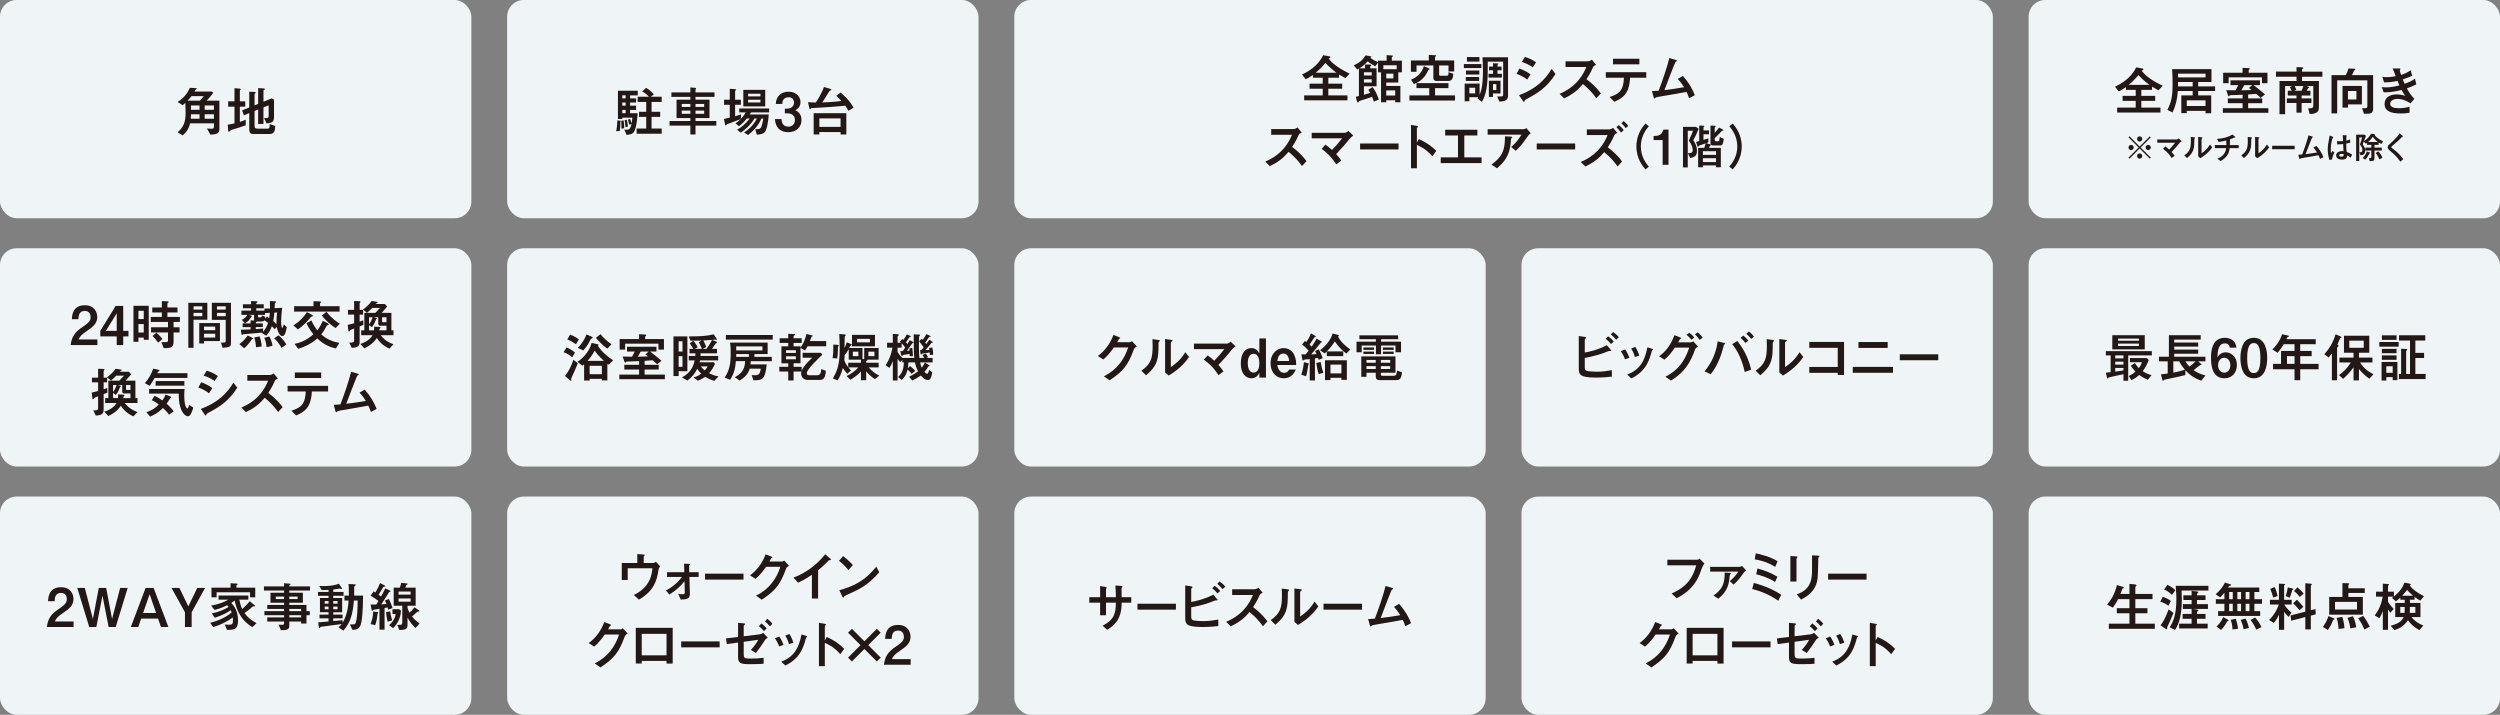 <?xml version="1.0" encoding="UTF-8"?><svg id="_レイヤー_2" xmlns="http://www.w3.org/2000/svg" width="248.488mm" height="71.048mm" viewBox="0 0 704.375 201.395"><rect x="0" y="0" width="704.375" height="201.395" fill="#808080" stroke="none"/><defs><style>.cls-1{fill:#eff5f6;}.cls-2{fill:#231815;}</style></defs><g id="_レイヤー_1-2"><rect class="cls-1" width="132.806" height="61.488" rx="4.691" ry="4.691"/><rect class="cls-1" x="142.892" width="132.806" height="61.488" rx="4.691" ry="4.691"/><rect class="cls-1" x="285.784" width="275.698" height="61.488" rx="4.691" ry="4.691"/><rect class="cls-1" x="571.569" width="132.806" height="61.488" rx="4.691" ry="4.691"/><rect class="cls-1" y="69.954" width="132.806" height="61.488" rx="4.691" ry="4.691"/><rect class="cls-1" x="142.892" y="69.954" width="132.806" height="61.488" rx="4.691" ry="4.691"/><rect class="cls-1" x="285.784" y="69.954" width="132.806" height="61.488" rx="4.691" ry="4.691"/><rect class="cls-1" x="428.677" y="69.954" width="132.806" height="61.488" rx="4.691" ry="4.691"/><rect class="cls-1" x="571.569" y="69.954" width="132.806" height="61.488" rx="4.691" ry="4.691"/><rect class="cls-1" y="139.907" width="132.806" height="61.488" rx="4.691" ry="4.691"/><rect class="cls-1" x="142.892" y="139.907" width="132.806" height="61.488" rx="4.691" ry="4.691"/><rect class="cls-1" x="285.784" y="139.907" width="132.806" height="61.488" rx="4.691" ry="4.691"/><rect class="cls-1" x="428.677" y="139.907" width="132.806" height="61.488" rx="4.691" ry="4.691"/><rect class="cls-1" x="571.569" y="139.907" width="132.806" height="61.488" rx="4.691" ry="4.691"/><path class="cls-2" d="M174.63,33.991c.227.03.287.03.287.151,0,.029-.105.15-.121.181-.015.015-.015.105-.015.136,0,.77,0,1.389-.182,2.49h-.996c.287-1.192.317-2.701.332-3.033l.694.075ZM177.287,35.123c-.075-.362-.317-1.207-.377-1.419l.588-.195c.136.226.166.331.453,1.297.03-.271.196-1.434.227-1.659h-2.853v.377h-1.223v-7.953h5.584v1.298h-2.158v.86h1.69v1.162h-1.69v.875h1.69v1.207h-1.69v.921h2.128c0,.241-.241,4.286-1.132,5.402-.423.514-.98.589-1.977.725l-.649-1.479h.77c.86,0,1.042-.71,1.253-1.6l-.634.181ZM175.702,33.931c.136.725.166,1.389.166,2.219l-.83.091c.046-.303.046-.664.046-.86,0-.166,0-.725-.046-1.374l.664-.075ZM176.276,26.868h-.951v.86h.951v-.86ZM176.276,28.891h-.951v.875h.951v-.875ZM176.276,30.973h-.951v.921h.951v-.921ZM176.592,33.75c.136.468.302,1.312.332,1.901l-.694.196c-.03-.514-.166-1.555-.256-1.978l.618-.12ZM186.432,27.261v1.464h-2.853v2.776h2.43v1.434h-2.43v3.275h2.853v1.464h-7.063v-1.464h2.702v-3.275h-2.022v-1.434h2.022v-2.776h-2.415v-1.464h3.185c-.498-.528-1.042-1.041-1.901-1.464l1.086-1.057c1.057.634,1.781,1.313,2.188,1.856l-.86.664h3.079Z"/><path class="cls-2" d="M194.512,35.395h-5.855v-1.298h5.855v-.83h-3.894v-5.191h3.894v-.784h-5.343v-1.253h5.343v-1.403l1.146.091c.423.03.468.045.468.15,0,.03,0,.046-.03.091-.09.105-.136.166-.136.227v.845h5.357v1.253h-5.357v.784h3.939v5.191h-3.939v.83h5.855v1.298h-5.855v2.49h-1.448v-2.49ZM194.512,29.283h-2.43v.845h2.43v-.845ZM194.512,31.169h-2.43v.891h2.43v-.891ZM198.406,29.283h-2.445v.845h2.445v-.845ZM198.406,31.169h-2.445v.891h2.445v-.891Z"/><path class="cls-2" d="M205.611,29.525h-1.6v-1.419h1.6v-3.094l1.464.106c.136.015.347.029.347.15,0,.075-.015.091-.211.241-.091.076-.091.166-.091.257v2.339h1.615v1.419h-1.615v3.229c1.146-.348,1.403-.438,1.69-.559l-.105,1.343c.83-.905,1.162-1.434,1.418-1.871h-1.841v-1.102h8.421v1.102h-5.086c-.136.212-.181.302-.377.589h5.357c-.106,2.037-.544,4.437-1.192,5.056-.423.422-1.147.558-2.173.648l-.438-1.554c.891,0,1.434-.016,1.706-.649.136-.332.422-1.373.558-2.369h-.513c-.423.966-1.343,2.807-3.788,4.663l-1.086-.739c2.007-1.283,3.003-2.822,3.591-3.924h-.693c-1.132,2.037-3.229,3.562-3.818,3.984l-1.102-.815c1.102-.543,2.43-1.675,3.592-3.169h-.83c-.68.875-1.344,1.494-2.188,2.188l-1.011-.846c.482-.286.86-.559,1.479-1.177-.377.15-3.924,1.464-3.938,1.494-.061.061-.211.347-.287.347-.105,0-.166-.257-.181-.362l-.317-1.509c.332-.061.619-.121,1.646-.377v-3.622ZM209.428,25.314h6.173v4.663h-6.173v-4.663ZM214.257,27.155v-.739h-3.485v.739h3.485ZM214.257,28.875v-.77h-3.485v.77h3.485Z"/><path class="cls-2" d="M220.194,33.554c.046.604.151,2.128,1.917,2.128,1.026,0,1.856-.619,1.856-1.887,0-1.705-1.585-1.871-2.219-1.871h-.619v-1.312h.619c1.057,0,1.962-.604,1.962-1.721,0-.86-.514-1.494-1.524-1.494-1.69,0-1.766,1.464-1.78,1.887h-1.826c.091-2.219,1.539-3.441,3.606-3.441,2.219,0,3.351,1.479,3.351,2.897,0,1.026-.498,1.887-1.464,2.279,1.6.784,1.75,2.112,1.75,2.792,0,1.961-1.434,3.44-3.772,3.44-2.203,0-3.592-1.358-3.712-3.697h1.855Z"/><path class="cls-2" d="M239.016,31.215c-.271-.544-.513-.966-.859-1.434-3.049.302-6.112.498-9.176.664-.332.015-.423.029-.498.09-.045.061-.181.241-.257.241-.12,0-.181-.271-.241-.513l-.347-1.464c.83.061,1.403.075,2.203.091.905-1.313,1.916-3.245,2.309-4.377l1.494.438c.362.105.604.181.604.302,0,.105-.482.362-.573.438-.075.061-1.66,2.686-1.992,3.184,1.676-.09,4.029-.211,5.388-.438-.483-.482-1.162-1.192-1.449-1.464l1.208-.89c.709.588,2.505,2.098,3.651,4.271l-1.464.86ZM236.829,37.885v-.679h-5.977v.679h-1.6v-5.991h9.206v5.991h-1.63ZM236.829,33.358h-5.977v2.385h5.977v-2.385Z"/><path class="cls-2" d="M377.274,21.904h-3.019v1.675h3.908v1.419h-3.908v1.886h5.388v1.389h-12.193v-1.389h5.221v-1.886h-3.697v-1.419h3.697v-1.675h-2.761v-.785c-.921.664-1.464.951-2.008,1.207l-1.071-1.312c1.449-.725,4.437-2.219,5.961-5.463l1.751.316c.15.03.302.091.302.242,0,.15-.121.211-.242.256-.12.046-.211.106-.271.136.981,1.223,2.128,2.354,5.931,4.256l-1.191,1.268c-.559-.302-.86-.468-1.796-1.026v.906ZM376.534,20.485c-1.343-1.011-2.037-1.645-3.093-2.746-1.012,1.191-1.615,1.796-2.747,2.746h5.84Z"/><path class="cls-2" d="M388.266,17.09h2.415v-1.555l1.373.091c.241.016.423.046.423.151,0,.06-.03.09-.075.12-.196.136-.257.196-.257.317v.875h2.837v3.29h-1.011v2.882h-3.396v.951h3.983v4.603h-1.464v-.559h-2.52v.559h-1.464v-8.436h-.846v-2.717l-.77,1.026c-.86-.482-1.645-.936-2.157-1.403-.694.86-1.57,1.494-2.34,1.962h1.615v-1.057h1.222c.242,0,.544.03.544.182,0,.06-.076.12-.166.196-.091.075-.136.12-.136.226v.453h1.78v5.056h-3.562v2.384c.438-.12,1.071-.286,1.766-.513-.12-.211-.286-.468-.543-.891l1.223-.739c.875,1.207,1.207,1.962,1.75,3.546l-1.434.528c-.061-.286-.166-.679-.468-1.357-.438.181-1.494.573-3.471,1.161-.241.076-.257.106-.377.378-.03.061-.076.09-.137.09-.15,0-.256-.286-.286-.392l-.332-1.208c.061-.015.8-.226.891-.241v-7.741c-.257.181-.317.211-.453.286l-1.011-1.177c1.645-.755,2.52-1.494,3.35-2.822l1.223.227c.302.061.393.061.393.196,0,.121-.076.15-.317.257.257.226.86.648,2.203,1.222v-.407ZM384.297,20.364v.891h2.188v-.891h-2.188ZM384.297,22.342v.92h2.188v-.92h-2.188ZM393.518,18.388h-3.758v1.117h3.758v-1.117ZM392.583,20.757h-2.007v1.328h2.007v-1.328ZM393.095,25.466h-2.52v1.448h2.52v-1.448Z"/><path class="cls-2" d="M408.103,23.413v1.419h-3.773v2.052h5.629v1.434h-12.857v-1.434h5.584v-2.052h-3.592v-1.419h9.01ZM409.717,17.045v3.094h-1.6v-1.69h-2.641v2.55c0,.348.257.348.377.348h1.735c.528,0,.528-.271.528-1.011l1.343.452c-.06,1.283-.316,2.022-1.448,2.022h-3.305c-.573,0-.86-.377-.86-.86v-3.501h-4.738v1.78h-1.585v-3.184h5.04v-1.555l1.66.061c.241.015.407.015.407.136,0,.03-.181.227-.211.271-.091.091-.091.136-.091.241v.846h5.388ZM397.554,22.447c1.796-.679,3.108-2.022,3.622-3.833l1.434.679c.166.076.211.105.211.182,0,.075-.061.105-.241.166-.121.06-.136.09-.271.377-1.237,2.521-2.762,3.169-3.954,3.683l-.8-1.253Z"/><path class="cls-2" d="M417.389,18.056v1.117h-4.949v-1.117h4.949ZM416.877,26.734c.181-.483.377-.951.543-1.706.227-1.056.407-2.987.407-5.131,0-1.554-.105-2.957-.15-3.772h7.213v10.865c0,1.555-1.554,1.6-2.444,1.63l-.619-1.434h1.057c.619,0,.634-.271.634-.634v-9.175h-4.346v2.233c0,4.376-.378,6.896-1.646,9.1l-1.252-.996c.12-.136.15-.211.211-.332h-2.49v1.147h-1.328v-4.98h4.211v3.185ZM416.755,21.693v1.117h-3.758v-1.117h3.758ZM416.801,19.866v1.132h-3.758v-1.132h3.758ZM416.831,16.079v1.268h-3.531v-1.268h3.531ZM413.994,26.311h1.63v-1.6h-1.63v1.6ZM420.665,17.829l1.252.03c.182,0,.271.016.271.105,0,.061-.271.242-.271.302v.498h1.147v1.026h-1.147v.996h1.237v1.087h-3.758v-1.087h1.269v-.996h-1.132v-1.026h1.132v-.936ZM419.487,22.749h3.29v3.576h-2.128v.981h-1.162v-4.558ZM420.649,25.375h.951v-1.675h-.951v1.675Z"/><path class="cls-2" d="M430.298,22.417c-1.147-.891-2.249-1.343-3.019-1.614l.8-1.479c.483.166,1.947.68,3.139,1.646l-.92,1.448ZM427.989,26.823c4.95-1.841,7.485-4.557,9.176-7.409l1.102,1.434c-2.535,3.969-5.267,5.523-8.405,7.214-.182.09-.242.15-.302.377-.016.075-.061.227-.182.227-.136,0-.302-.242-.347-.302l-1.042-1.54ZM431.868,18.961c-.8-.543-1.812-1.132-3.079-1.509l.846-1.419c.966.302,2.067.74,3.154,1.524l-.921,1.403Z"/><path class="cls-2" d="M449.756,27.699c-.86-1.253-1.992-2.565-3.772-4.015-.996,1.147-2.279,2.641-5.297,4.029l-1.283-1.268c1.66-.725,5.479-2.46,7.546-7.561h-5.855v-1.614h6.127c.332,0,.664,0,1.298-.453l1.177,1.448c-.694.303-.784.469-.966.891-.061.166-.528,1.298-1.735,3.154,2.415,1.811,3.547,3.335,4.044,4.014l-1.282,1.374Z"/><path class="cls-2" d="M453.505,27.321c3.289-.966,3.878-2.43,4.044-5.417h-5.116v-1.569h11.409v1.569h-4.572c-.227,4.617-2.067,5.704-4.438,6.775l-1.327-1.358ZM461.895,16.547v1.569h-7.424v-1.569h7.424Z"/><path class="cls-2" d="M471.786,16.774c.604.181.679.181.679.332,0,.045-.03.105-.061.136-.045.03-.271.136-.302.166-.196.166-2.897,7.318-3.139,7.968,1.856-.227,3.562-.453,5.508-.8-.89-1.419-1.448-1.992-1.766-2.339l1.434-.86c1.6,1.796,2.642,3.516,3.381,5.447l-1.615.86c-.211-.618-.407-1.132-.739-1.796-2.897.544-3.365.619-7.621,1.344-.8.136-.89.15-.996.195-.06.03-.316.348-.407.348-.12,0-.211-.241-.241-.377l-.468-1.736c.271,0,.559,0,1.886-.12,1.132-2.958,2.279-6.293,3.019-9.19l1.449.423Z"/><path class="cls-2" d="M366.823,46.785c-.86-1.253-1.992-2.565-3.772-4.015-.996,1.147-2.279,2.641-5.297,4.029l-1.283-1.268c1.66-.725,5.479-2.46,7.546-7.561h-5.855v-1.614h6.127c.332,0,.664,0,1.298-.453l1.177,1.448c-.694.303-.784.469-.966.891-.061.166-.528,1.298-1.735,3.154,2.415,1.811,3.547,3.335,4.044,4.014l-1.282,1.374Z"/><path class="cls-2" d="M373.438,40.748c.528.378,1.057.771,1.856,1.494,1.011-1.041,1.75-1.841,2.867-3.274h-8.587v-1.555h9.296c.182,0,.423,0,1.042-.543l1.388,1.343c-.679.468-.77.528-1.855,1.887-.348.423-1.223,1.494-2.974,3.32.528.604.891,1.056,1.434,1.825l-1.418,1.072c-.891-1.344-1.751-2.611-4.12-4.392l1.071-1.178Z"/><path class="cls-2" d="M394.043,40.432v1.675h-10.835v-1.675h10.835Z"/><path class="cls-2" d="M399.753,39.194c1.886.8,3.44,1.841,4.92,3.319l-1.103,1.524c-1.795-2.052-3.184-2.656-4.36-3.184v6.549h-1.66v-12.208l1.357.226c.453.076.619.137.619.257,0,.075-.075.151-.136.196-.181.151-.181.166-.181.257v4.044l.543-.98Z"/><path class="cls-2" d="M407.182,36.553h9.069v1.615h-3.682v6.172h4.859v1.615h-11.5v-1.615h4.859v-6.172h-3.606v-1.615Z"/><path class="cls-2" d="M419.141,37.942v-1.539h10.096c.196,0,.362,0,.8-.332l1.252,1.494c-.498.316-.558.407-1.146,1.252-1.509,2.204-2.339,2.988-3.094,3.668l-1.268-1.072c1.555-1.328,2.278-2.505,2.897-3.471h-9.537ZM420.213,46.377c3.471-2.475,3.772-4.603,3.817-7.968l1.555.075c.407.016.498.046.498.182,0,.075-.045.136-.181.241-.151.121-.182.166-.182.453,0,.875-.316,2.867-.725,3.848-.875,2.144-2.021,3.154-3.214,4.211l-1.569-1.042Z"/><path class="cls-2" d="M443.804,40.432v1.675h-10.835v-1.675h10.835Z"/><path class="cls-2" d="M455.748,46.891c-.86-1.253-1.992-2.581-3.773-4.029-.995,1.162-2.293,2.641-5.297,4.044l-1.298-1.282c1.676-.71,5.479-2.46,7.562-7.561h-5.855v-1.6h6.127c.332,0,.664,0,1.282-.453l1.192,1.449c-.694.286-.785.452-.966.89-.061.166-.528,1.298-1.735,3.154,2.414,1.796,3.546,3.32,4.029,3.999l-1.268,1.389ZM456.744,37.353c-.408-.588-.815-1.011-1.313-1.493l.649-.634c.573.452,1.011.875,1.388,1.434l-.724.693ZM458.042,36.115c-.332-.498-.649-.86-1.208-1.373l.619-.648c.468.377.891.77,1.298,1.403l-.709.618Z"/><path class="cls-2" d="M464.556,35.559c-.706.869-2.254,2.729-2.254,5.704s1.548,4.834,2.254,5.703l-.95.761c-.57-.639-2.553-2.865-2.553-6.464s1.982-5.826,2.553-6.465l.95.761Z"/><path class="cls-2" d="M470.104,46.423h-1.657v-6.953h-2.539v-1.154c1.915-.014,2.295-.543,2.784-1.807h1.412v9.914Z"/><path class="cls-2" d="M478.609,36.265c-.529,1.331-.964,2.241-1.521,3.232.516.828,1.032,1.684,1.032,2.974,0,1.467-.68,1.779-1.901,2.064l-.679-1.385c.828.04,1.385-.068,1.385-.843,0-.366-.081-1.357-1.1-2.702.651-1.345.937-2.104,1.182-2.771h-1.48v10.335h-1.345v-11.421h3.626l.801.516ZM477.877,39.973c.067-.014.732-.19.882-.231v-4.373l1.046.041c.204.014.421.027.421.136,0,.027-.014.055-.189.204-.082.067-.082.122-.082.23v.761h1.562v1.086h-1.562v1.575c.407-.108,1.046-.298,1.372-.407v1.128c-.027.013-.544.189-.625.217l.978.271c.271.082.354.095.354.231,0,.04-.014.081-.041.108-.027.041-.163.122-.244.177-.055.054-.204.447-.245.529h3.341v5.473h-1.357v-.529h-3.694v.529h-1.344v-5.473h1.751c.19-.57.299-.951.367-1.263-.271.095-1.575.543-1.657.57-.162.067-.258.122-.299.189-.095.19-.108.231-.203.231-.055,0-.108,0-.218-.354l-.312-1.059ZM483.485,42.593h-3.694v1.046h3.694v-1.046ZM483.485,44.576h-3.694v1.086h3.694v-1.086ZM483.118,39.348c0,.312.096.476.448.476h.421c.285,0,.381-.177.421-.326.027-.149.123-.788.136-.91l1.142.543c-.177,1.154-.285,1.861-1.005,1.861h-1.956c-.326,0-.801,0-.801-.815v-4.794l1.127.041c.108,0,.38.014.38.136,0,.014-.19.19-.217.218-.096.081-.096.122-.096.23v1.426c1.005-1.182,1.114-1.331,1.223-1.494l.883.448c.299.149.353.245.353.312,0,.095-.04.108-.258.108-.108.014-.203.109-.435.354-.842.91-1.385,1.398-1.766,1.752v.435Z"/><path class="cls-2" d="M487.227,46.966c.706-.869,2.254-2.729,2.254-5.703s-1.548-4.835-2.254-5.704l.95-.761c.57.639,2.554,2.865,2.554,6.465s-1.983,5.825-2.554,6.464l-.95-.761Z"/><path class="cls-2" d="M59.599,25.782l.513.347c-.513.709-1.162,1.494-1.901,2.233h3.606v7.907c0,1.072-.302,1.6-2.535,1.66l-.98-1.72c.543.045.905.075,1.312.075.559,0,.664-.211.664-.86v-.679h-6.715c-.196,1.041-.785,2.294-2.098,3.396l-1.434-.876c1.795-1.523,2.263-3.003,2.263-5.538,0-.664-.06-2.399-.075-2.746-.332.302-.452.407-.77.664l-1.418-.921c1.675-.981,2.716-2.369,3.485-3.984l1.705.091c.076,0,.242,0,.242.105,0,.075-.317.287-.362.332-.046.091-.241.438-.287.514h4.784ZM53.955,27.079c-.15.196-.558.725-1.102,1.283h3.456c.438-.468.755-.845,1.117-1.283h-3.472ZM56.218,33.448v-1.253h-2.414c-.016.604-.016.8-.046,1.253h2.46ZM56.218,30.943v-1.237h-2.414v1.237h2.414ZM60.278,29.705h-2.61v1.237h2.61v-1.237ZM60.278,32.195h-2.61v1.253h2.61v-1.253Z"/><path class="cls-2" d="M64.284,28.543h1.781v-3.697l1.434.121c.257.015.332.091.332.196,0,.075-.03.091-.151.181-.061.061-.105.106-.105.196v3.003h1.524v1.51h-1.524v4.301c1.117-.393,1.237-.438,1.66-.634v1.584c-1.615.574-1.826.634-3.652,1.178-.482.15-.664.256-.784.393-.212.226-.227.256-.317.256-.12,0-.181-.09-.196-.377l-.12-1.645c.332-.03.83-.091,1.901-.348v-4.708h-1.781v-1.51ZM70.23,25.827l1.479.075c.03,0,.348.03.348.196,0,.075-.016.091-.166.227-.151.12-.166.136-.166.227v3.123l1.011-.407v-4.451l1.509.105c.106,0,.408.03.408.196,0,.09-.046.105-.242.195-.15.076-.181.137-.181.227v3.124l2.324-.936.648.332v4.904c0,1.358-.498,1.63-2.082,1.826l-.725-1.539c1.298.12,1.298-.196,1.298-.694v-2.867l-1.464.559v4.678h-1.494v-4.074l-1.011.422v4.06c0,.755.166.921,1.011.921h2.581c.468,0,.693-.121.693-1.298l1.524.528c-.045,1.887-.513,2.278-1.826,2.278h-4.149c-.966,0-1.328-.181-1.328-1.494v-4.406l-1.51.634-.513-1.403,2.022-.814v-4.452Z"/><path class="cls-2" d="M318.333,96.412c.182,0,.257,0,.589-.286l1.389,1.464c-.649.438-.71.468-.951,1.132-1.6,4.301-3.003,5.976-6.746,8.436l-1.6-1.132c3.668-1.811,5.795-4.813,6.852-8.134h-4.044c-.348.513-1.555,2.278-2.988,3.396l-1.524-.996c2.053-1.494,3.501-3.517,4.392-5.916l1.389.528c.468.182.528.212.528.317,0,.075-.121.136-.302.226-.046.016-.453.815-.544.966h3.562Z"/><path class="cls-2" d="M321.597,104.442c2.702-1.887,3.154-3.502,3.154-6.957,0-.921-.03-1.479-.045-1.932l1.6.211c.482.061.482.105.482.196,0,.105-.105.211-.181.271-.166.151-.196.166-.196.604-.015,3.863-.03,6.082-3.531,8.904l-1.283-1.298ZM328.268,95.523l1.554.211c.483.061.544.061.544.196,0,.105-.046.136-.257.287-.227.166-.227.241-.227.361v6.852c1.223-.814,2.747-1.992,4.075-4.21l1.056,1.358c-.543.784-2.173,3.139-5.734,5.236l-1.011-.876v-9.416Z"/><path class="cls-2" d="M340.256,100.14c.528.378,1.057.771,1.856,1.494,1.011-1.041,1.75-1.841,2.867-3.274h-8.587v-1.555h9.296c.182,0,.423,0,1.042-.543l1.388,1.343c-.679.468-.77.528-1.855,1.887-.348.423-1.223,1.494-2.974,3.32.528.604.891,1.056,1.434,1.825l-1.418,1.072c-.891-1.344-1.751-2.611-4.12-4.392l1.071-1.178Z"/><path class="cls-2" d="M356.681,106.388h-1.856v-1.373c-.286.528-.829,1.569-2.218,1.569-1.796,0-3.019-1.569-3.019-4.12,0-2.671,1.071-4.392,2.973-4.392.303,0,1.524,0,2.264,1.524v-4.226h1.856v11.017ZM351.55,102.328c0,1.132.332,2.656,1.646,2.656,1.297,0,1.629-1.509,1.629-2.656,0-1.132-.332-2.656-1.629-2.656-1.313,0-1.646,1.51-1.646,2.656Z"/><path class="cls-2" d="M359.9,102.842c.15,1.086.664,2.203,1.932,2.203.891,0,1.207-.604,1.388-.936h1.902c-.362.739-1.192,2.475-3.396,2.475-2.158,0-3.743-1.66-3.743-4.24,0-2.897,1.978-4.271,3.667-4.271,2.022,0,3.562,1.54,3.562,4.77h-5.312ZM363.25,101.71c-.075-.528-.271-2.098-1.675-2.098-1.419,0-1.614,1.569-1.675,2.098h3.35Z"/><path class="cls-2" d="M368.384,102.314c.393.105.438.12.438.241,0,.075-.03.091-.166.136-.03.015-.046.045-.076.302-.196,1.389-.347,2.143-.604,3.033l-1.343-.452c.453-1.192.619-2.43.739-3.547l1.011.287ZM367.645,96.081c.061.045.332.226.393.256.543-.679,1.087-1.675,1.312-2.414l.951.543c.377.211.423.241.423.332,0,.105-.046.105-.242.136-.075.016-.136.105-.166.151-.452.679-1.102,1.675-1.357,2.021.241.196.362.317.604.559.166-.257,1.041-1.494,1.358-2.248l1.177.634c.211.12.362.196.362.316,0,.061-.302.166-.332.196-.016.015-2.233,2.792-2.687,3.29.241-.016,1.298-.075,1.51-.091-.196-.453-.317-.679-.423-.86l1.041-.482c.317.588.755,1.509,1.117,2.49l-1.162.482c-.076-.332-.105-.423-.182-.543-.136.015-.739.105-.86.12v6.232h-1.463v-6.021c-.212.015-1.601.12-1.676.211-.03.045-.166.227-.196.227-.15,0-.211-.332-.241-.498l-.241-1.313c.227.03.423.046,1.207.046.136-.166.709-.891.83-1.057-.559-.648-1.162-1.237-1.856-1.735l.8-.98ZM372.097,101.982c.227,1.448.482,2.309.755,3.063l-1.313.347c-.316-.95-.543-2.143-.679-3.124l1.237-.286ZM378.465,99.008v1.328h-4.633v-1.312c-.227.241-.377.393-.634.543l-1.268-.891c1.992-1.509,3.078-3.153,3.531-4.708l1.312.332c.332.091.468.136.468.257,0,.12-.06.15-.256.241.227.482.784,1.705,3.456,3.667l-1.103,1.147c-.77-.574-2.082-1.66-3.259-3.411-.559.891-1.192,1.721-2.233,2.807h4.617ZM377.937,107.036v-.588h-3.078v.634h-1.539v-5.584h6.157v5.538h-1.54ZM377.937,102.721h-3.078v2.475h3.078v-2.475Z"/><path class="cls-2" d="M393.185,97.349h-4.074v2.459h-1.449v-2.459h-3.999v1.901h-1.464v-2.988h5.463v-.694h-4.648v-1.087h10.911v1.087h-4.813v.694h5.629v2.988h-1.555v-1.901ZM395.011,104.894c-.182,1.962-.815,2.203-1.555,2.203h-4.497c-.739,0-1.343,0-1.343-1.177v-.905h-2.611v1.146h-1.464v-5.749h9.628v4.603h-4.119v.513c0,.196.09.348.422.348h3.154c.815,0,.891-.514.981-1.464l1.403.482ZM384.145,98.57v-.664h3.004v.664h-3.004ZM384.145,99.718v-.664h3.004v.664h-3.004ZM387.617,101.407h-2.611v.8h2.611v-.8ZM387.617,103.158h-2.611v.815h2.611v-.815ZM391.691,101.407h-2.641v.8h2.641v-.8ZM391.691,103.158h-2.641v.815h2.641v-.815ZM389.638,98.57v-.664h3.033v.664h-3.033ZM389.638,99.718v-.664h3.033v.664h-3.033Z"/><path class="cls-2" d="M453.571,98.254c.331.377.361.438.361.513,0,.091-.12.121-.181.121-.332,0-.498,0-.664.075-2.067.891-4.226,1.434-6.58,1.887v2.444c0,.407,0,.905.378,1.117.452.256,2.384.316,3.003.316,1.6,0,2.731-.181,4.256-.438v1.826c-.8.091-2.399.271-4.331.271-4.754,0-4.995-.814-4.995-2.746v-8.965l1.479.212c.332.045.573.105.573.271,0,.091-.105.181-.241.302-.121.091-.121.181-.121.271v3.592c1.223-.211,3.622-.709,6.218-2.053l.846.981ZM453.902,96.926c-.377-.468-.829-.951-1.479-1.479l.679-.693c.544.377,1.042.814,1.585,1.464l-.785.709ZM455.351,95.719c-.438-.528-.936-1.042-1.509-1.51l.664-.648c.604.407,1.102.83,1.6,1.448l-.755.71Z"/><path class="cls-2" d="M457.846,101.241c-.317-.92-.694-1.584-1.178-2.293l1.208-.498c.211.271.679.905,1.207,2.339l-1.237.452ZM458.464,105.558c3.577-1.448,4.905-3.728,5.689-7.696l1.147.347c.347.106.452.151.452.242,0,.09-.09.15-.181.211-.121.075-.151.121-.182.257-.604,2.248-1.464,5.644-5.779,7.696l-1.147-1.057ZM460.623,100.593c-.241-.966-.589-1.66-1.041-2.385l1.146-.482c.528.784.846,1.555,1.132,2.46l-1.237.407Z"/><path class="cls-2" d="M476.323,96.443c.227,0,.377,0,.725-.286l1.373,1.479c-.619.393-.694.438-.875.936-1.268,3.501-2.808,6.232-6.746,8.662l-1.584-1.086c3.485-1.766,5.433-4.286,6.73-8.21h-4.045c-.694.996-1.645,2.369-2.942,3.396l-1.524-.95c1.705-1.162,3.351-3.17,4.331-5.946l1.373.528c.166.061.528.211.528.302s-.105.151-.302.241c-.061.03-.438.785-.513.936h3.471ZM476.549,95.719c-.423-.544-.876-.981-1.389-1.389l.8-.573c.498.362.951.754,1.419,1.373l-.83.589ZM478.874,95.764c-.574-.86-1.103-1.358-1.328-1.569l.784-.543c.544.422.966.859,1.403,1.464l-.859.648Z"/><path class="cls-2" d="M480.253,104.622c1.087-1.312,3.124-4.029,3.713-8.466l1.569.407c.316.075.528.121.528.271,0,.061-.046.105-.182.196-.181.105-.196.166-.332.739-.256,1.026-1.222,4.829-3.576,7.682l-1.721-.83ZM491.587,104.818c-.694-3.169-1.962-6.006-3.547-7.848l1.449-.905c2.369,2.988,3.38,5.811,3.894,8.089l-1.796.664ZM491.782,96.639c-.377-.513-.784-.92-1.373-1.434l.755-.664c.362.271.875.71,1.418,1.434l-.8.664ZM493.412,95.492c-.543-.709-1.177-1.237-1.403-1.419l.71-.679c.754.482,1.298,1.237,1.448,1.448l-.755.649Z"/><path class="cls-2" d="M494.655,104.442c2.702-1.887,3.154-3.502,3.154-6.957,0-.921-.03-1.479-.045-1.932l1.6.211c.482.061.482.105.482.196,0,.105-.105.211-.181.271-.166.151-.196.166-.196.604-.015,3.863-.03,6.082-3.531,8.904l-1.283-1.298ZM501.326,95.523l1.554.211c.483.061.544.061.544.196,0,.105-.046.136-.257.287-.227.166-.227.241-.227.361v6.852c1.223-.814,2.747-1.992,4.075-4.21l1.056,1.358c-.543.784-2.173,3.139-5.734,5.236l-1.011-.876v-9.416Z"/><path class="cls-2" d="M519.561,105.649h-1.78v-.604h-8.014v-1.66h8.014v-5.388h-8.014v-1.66h9.794v9.312Z"/><path class="cls-2" d="M522.012,105.029v-1.66h11.333v1.66h-11.333ZM523.627,98.027v-1.66h8.225v1.66h-8.225Z"/><path class="cls-2" d="M546.103,99.823v1.675h-10.835v-1.675h10.835Z"/><path class="cls-2" d="M27.438,95.644v1.569h-7.53c.302-2.278,1.026-3.576,3.562-5.236,1.645-1.087,2.067-1.751,2.067-2.611,0-.739-.332-1.766-1.645-1.766-1.615,0-1.766,1.358-1.796,2.34h-1.841c.029-.996.166-3.939,3.651-3.939,2.747,0,3.501,2.038,3.501,3.32,0,1.811-1.268,2.822-2.897,3.908-1.735,1.162-2.021,1.63-2.339,2.415h5.267Z"/><path class="cls-2" d="M34.716,93.214h1.479v1.569h-1.479v2.43h-1.826v-2.43h-4.633v-1.569l4.331-7.018h2.128v7.018ZM32.89,93.214v-4.95l-3.049,4.95h3.049Z"/><path class="cls-2" d="M37.601,86.152h4.301v9.583h-1.403v-.619h-1.494v1.192h-1.403v-10.156ZM39.005,87.569v2.324h1.494v-2.324h-1.494ZM40.499,91.313h-1.494v2.384h1.494v-2.384ZM48.905,92.203h1.689v1.464h-1.689v2.565c0,1.523-.514,1.886-2.747,1.855l-.709-1.675c.227,0,1.343,0,1.479-.03.393-.091.408-.271.408-.634v-2.082h-4.784v-1.464h4.784v-1.494h-4.859v-1.419h3.123v-1.252h-2.701v-1.419h2.701v-1.781l1.54.061c.271.016.407.061.407.196,0,.061-.061.121-.196.196s-.181.166-.181.287v1.041h2.837v1.419h-2.837v1.252h3.516v1.419h-1.78v1.494ZM44.046,93.727c.618.498,1.312,1.223,1.72,1.796l-1.222,1.026c-.528-.77-.921-1.268-1.569-1.887l1.071-.936Z"/><path class="cls-2" d="M53.061,97.998v-12.692h5.357v4.77h-3.894v7.923h-1.464ZM57,86.302h-2.475v.921h2.475v-.921ZM54.525,88.144v.936h2.475v-.936h-2.475ZM57.483,96.776h-1.343v-5.75h5.825v5.07h-4.482v.68ZM60.637,92.022h-3.154v1.011h3.154v-1.011ZM60.637,94.028h-3.154v1.072h3.154v-1.072ZM65.074,96.565c0,1.116-.348,1.297-2.354,1.434l-.452-1.464c1.191,0,1.328,0,1.328-.528v-5.886h-3.909v-4.814h5.388v11.259ZM63.595,86.302h-2.476v.921h2.476v-.921ZM61.12,88.144v.936h2.476v-.936h-2.476Z"/><path class="cls-2" d="M70.86,95.055c.453.227.498.241.498.378,0,.105-.09.12-.332.15-.09.016-.12.075-.438.543-.105.136-.83,1.223-1.796,1.992l-1.343-1.146c1.207-.891,2.067-2.022,2.339-2.46l1.071.543ZM70.604,90.272l1.056.029c-.075-.075-.075-.09-.075-.316v-1.268h-1.464l.619.181c.286.091.316.105.316.196,0,.046-.271.151-.286.196-.619,1.041-.68,1.132-1.751,1.796l-.891-.966c.996-.453,1.283-.951,1.524-1.403h-1.63v-1.207h2.717v-.649h-2.294v-1.132h2.294v-.891l1.357.046c.438.015.483.136.483.166,0,.09-.377.316-.377.393v.286h2.112v1.132h-2.112v.649h2.309v-.559l1.569-.03c-.015-.332-.045-1.781-.045-2.083l1.328.046c.075,0,.468.015.468.211,0,.075-.362.271-.393.332-.03.091-.061,1.177-.075,1.403l2.157-.105c-.15.83-.316,3.229-.316,3.758,0,.362.03,1.901.347,1.901.105,0,.136-.105.408-.996l.845.77c-.136.785-.423,2.535-1.237,2.535-.105,0-1.057,0-1.6-2.565l-.604.604c-.362-.438-.514-.573-.785-.814-.241.679-.589,1.614-1.555,2.687l-1.252-.785c.075-.061.09-.091.105-.105-.86.091-5.357.438-5.418.468-.045.03-.196.227-.241.227-.091,0-.166-.121-.196-.317l-.166-1.192c.302,0,2.294-.075,2.747-.09v-.649h-2.249v-1.041h2.249v-.845ZM73.139,94.769c.302.693.559,1.991.588,2.852l-1.6.212c-.03-.921-.226-2.038-.498-2.747l1.51-.316ZM74.029,91.116v1.041h-1.961v.573c.8-.045,1.523-.105,2.082-.181l-.045.951c.784-.891,1.177-1.766,1.418-2.551-.664-.498-.814-.604-1.011-.709-.121.136-.302.347-.921.347h-1.162c-.316.196-.361.227-.361.528h1.961ZM75.207,89.169c.438.332.528.393.634.483.091-.498.136-.905.196-1.524l-1.373.091v.498h-1.962v.543c0,.121.136.151.211.151h.498c.271,0,.332-.091.407-.528l.921.393c0,.316,0,.362-.075.634l.543-.74ZM75.901,94.798c.468.801.8,2.008.875,2.626l-1.675.408c-.016-.86-.378-2.188-.664-2.656l1.464-.378ZM77.289,88.083c-.06.83-.09,1.312-.302,2.369.362.317.574.528.905.875.016-.89.03-2.128.182-3.289l-.785.045ZM78.466,94.467c.558.438,1.705,1.6,2.203,2.58l-1.313.98c-.8-1.373-1.554-2.233-2.112-2.701l1.223-.859Z"/><path class="cls-2" d="M82.669,91.675c1.871-1.147,3.018-2.521,3.817-3.743l1.283.71c.166.09.377.226.377.361,0,.106-.136.166-.407.242-.121.03-.182.105-.302.256-.996,1.269-2.188,2.37-3.501,3.32l-1.268-1.146ZM88.327,84.868l1.585.046c.227,0,.559.03.559.196,0,.06-.075.136-.182.211-.12.091-.12.211-.12.332v.618h5.508v1.524h-12.812v-1.524h5.463v-1.403ZM87.739,90.272c.604,1.403,1.252,2.264,1.66,2.807.77-1.012,1.207-1.887,1.539-2.687l1.328.634c.136.061.362.212.362.378,0,.136-.151.181-.317.211-.196.03-.271.15-.347.316-.271.559-.891,1.63-1.464,2.294,1.252,1.102,2.821,1.978,5.115,2.385l-.98,1.555c-2.053-.408-3.713-1.358-5.236-2.808-2.022,1.812-4.271,2.581-5.373,2.928l-1.056-1.389c1.132-.241,3.319-.845,5.327-2.716-.951-1.207-1.434-2.022-1.947-3.094l1.389-.814ZM91.979,87.857c1.585,1.947,2.942,2.853,3.772,3.351l-1.191,1.222c-1.419-.92-2.656-1.977-3.894-3.546l1.312-1.026Z"/><path class="cls-2" d="M101.326,96.399c0,1.357-.936,1.509-2.203,1.614l-.724-1.464c.966,0,1.373-.061,1.373-.664v-3.32c-.196.076-.996.362-1.087.453-.075.121-.257.423-.332.423-.166,0-.211-.378-.241-.589l-.151-1.312c1.103-.257,1.344-.317,1.812-.453v-2.444h-1.735v-1.328h1.735v-2.505l1.252.045c.182,0,.559.015.559.181,0,.076-.211.317-.257.408v1.871h.981v1.328h-.981v1.977c.694-.241.83-.302,1.012-.393l.045,1.313c-.166.075-.905.362-1.057.422v4.438ZM107.272,94.451c.453.604,1.403,1.781,3.606,2.551l-1.177,1.222c-2.098-.936-3.078-2.294-3.547-2.987-1.025,1.689-2.761,2.55-3.516,2.897l-1.102-1.223c1.041-.332,2.565-1.011,3.44-2.46h-3.214v-1.373h.89v-4.92h3.094l1.328-1.403h-2.188c-.468.482-.754.739-1.479,1.373l-1.146-.891c.604-.468,1.523-1.177,2.475-2.429l1.403.211c.091.015.287.045.287.181,0,.091-.091.136-.317.227-.075.03-.196.151-.271.227h2.58l.68.709-1.569,1.796h2.746v4.92h.589v1.373h-3.592ZM108.886,91.78h-1.72c-.543,0-.604-.317-.604-.77v-1.63h-1.237l.784.257c.061.015.105.045.105.09,0,.061-.061.091-.12.121-.091.061-.136.121-.182.227-.227.588-.559,1.479-1.146,2.098l-.785-.559v1.464h1.389c0-.121.061-.709.045-1.057l1.389.091c.271.015.423.03.423.166,0,.075-.212.302-.272.362-.075.105-.075.256-.075.438h2.007v-1.298ZM103.982,91.343c.483-.498.905-1.6.981-1.962h-.981v1.962ZM107.649,89.381v1.207c0,.166.076.196.242.196h.995v-1.403h-1.237Z"/><path class="cls-2" d="M29.198,115.485c0,1.357-.936,1.509-2.203,1.614l-.724-1.464c.966,0,1.373-.061,1.373-.664v-3.32c-.196.076-.996.362-1.087.453-.075.121-.257.423-.332.423-.166,0-.211-.378-.241-.589l-.151-1.312c1.103-.257,1.344-.317,1.812-.453v-2.444h-1.735v-1.328h1.735v-2.505l1.252.045c.182,0,.559.015.559.181,0,.076-.211.317-.257.408v1.871h.981v1.328h-.981v1.977c.694-.241.83-.302,1.012-.393l.045,1.313c-.166.075-.905.362-1.057.422v4.438ZM35.144,113.537c.453.604,1.403,1.781,3.606,2.551l-1.177,1.222c-2.098-.936-3.078-2.294-3.547-2.987-1.025,1.689-2.761,2.55-3.516,2.897l-1.102-1.223c1.041-.332,2.565-1.011,3.44-2.46h-3.214v-1.373h.89v-4.92h3.094l1.328-1.403h-2.188c-.468.482-.754.739-1.479,1.373l-1.146-.891c.604-.468,1.523-1.177,2.475-2.429l1.403.211c.091.015.287.045.287.181,0,.091-.091.136-.317.227-.075.03-.196.151-.271.227h2.58l.68.709-1.569,1.796h2.746v4.92h.589v1.373h-3.592ZM36.759,110.866h-1.721c-.543,0-.604-.317-.604-.77v-1.63h-1.237l.784.257c.061.015.105.045.105.09,0,.061-.061.091-.12.121-.091.061-.136.121-.182.227-.227.588-.559,1.479-1.146,2.098l-.785-.559v1.464h1.389c0-.121.061-.709.045-1.057l1.389.091c.271.015.423.03.423.166,0,.075-.212.302-.271.362-.076.105-.076.256-.076.438h2.008v-1.298ZM31.854,110.429c.483-.498.905-1.6.981-1.962h-.981v1.962ZM35.521,108.467v1.207c0,.166.076.196.242.196h.996v-1.403h-1.238Z"/><path class="cls-2" d="M43.587,106.489c-1.026,1.69-1.207,1.917-1.434,2.204l-1.343-.74c1.116-1.252,1.932-2.716,2.339-4.089l1.328.271c.407.09.482.166.482.271,0,.075-.316.241-.377.287-.061.045-.091.09-.271.452h8.496v1.343h-9.221ZM43.572,111.515c.86.408,1.388.77,2.173,1.313.377-.483.725-1.117.921-1.646l1.222.468c.091.03.378.151.378.287,0,.105-.046.121-.287.241-.045.016-.15.212-.181.257-.272.513-.559.905-.846,1.298.287.257,1.253,1.146,1.992,2.158l-1.312.966c-.559-.8-1.132-1.373-1.706-1.901-1.357,1.343-2.625,2.021-3.637,2.43l-1.057-1.268c1.419-.393,2.808-1.313,3.502-2.158-.453-.378-1.328-.951-1.978-1.223l.815-1.223ZM52.007,109.599c-.045.393-.091.92-.091,1.826,0,2.867.619,3.651.846,3.651.271,0,.422-.588.528-.996l1.177.771c-.317,1.116-.815,2.444-1.524,2.444-.679,0-1.705-.951-2.203-2.807-.302-1.087-.362-2.128-.377-3.592h-8.346v-1.298h9.99ZM43.843,108.663v-1.298h8.104v1.298h-8.104Z"/><path class="cls-2" d="M58.895,110.806c-1.147-.891-2.249-1.343-3.019-1.614l.8-1.479c.483.166,1.947.68,3.139,1.646l-.92,1.448ZM56.586,115.212c4.95-1.841,7.485-4.557,9.176-7.409l1.102,1.434c-2.535,3.969-5.267,5.523-8.405,7.214-.182.09-.242.15-.302.377-.016.075-.061.227-.182.227-.136,0-.302-.242-.347-.302l-1.042-1.54ZM60.464,107.35c-.8-.543-1.811-1.132-3.079-1.509l.846-1.419c.966.302,2.067.74,3.154,1.524l-.921,1.403Z"/><path class="cls-2" d="M78.352,116.088c-.86-1.253-1.992-2.565-3.772-4.015-.996,1.147-2.279,2.641-5.297,4.029l-1.283-1.268c1.66-.725,5.479-2.46,7.546-7.561h-5.855v-1.614h6.127c.332,0,.664,0,1.298-.453l1.177,1.448c-.694.303-.784.469-.966.891-.061.166-.528,1.298-1.735,3.154,2.415,1.811,3.547,3.335,4.044,4.014l-1.282,1.374Z"/><path class="cls-2" d="M82.101,115.71c3.289-.966,3.878-2.43,4.044-5.417h-5.116v-1.569h11.409v1.569h-4.572c-.227,4.617-2.067,5.704-4.438,6.775l-1.327-1.358ZM90.491,104.936v1.569h-7.424v-1.569h7.424Z"/><path class="cls-2" d="M100.382,105.162c.604.181.679.181.679.332,0,.045-.03.105-.061.136-.045.03-.271.136-.302.166-.196.166-2.897,7.318-3.139,7.968,1.856-.227,3.562-.453,5.508-.8-.89-1.419-1.448-1.992-1.766-2.339l1.434-.86c1.6,1.796,2.642,3.516,3.381,5.447l-1.615.86c-.211-.618-.407-1.132-.739-1.796-2.897.544-3.365.619-7.621,1.344-.8.136-.89.15-.996.195-.06.03-.316.348-.407.348-.12,0-.211-.241-.241-.377l-.468-1.736c.271,0,.559,0,1.887-.12,1.131-2.958,2.278-6.293,3.018-9.19l1.449.423Z"/><path class="cls-2" d="M161.226,100.669c-.664-.618-1.646-1.177-2.445-1.448l.86-1.344c.739.302,1.69.876,2.369,1.449l-.784,1.343ZM162.81,102.345c-.604,1.539-1.071,2.535-1.689,3.863-.091.181-.182.407-.182.558,0,.061.046.332.046.378,0,.06-.046.136-.106.136-.09,0-.181-.046-.271-.121l-1.403-1.223c1.132-1.464,1.917-3.199,2.339-4.572l1.268.981ZM162.283,96.987c-.664-.453-1.51-.981-2.445-1.358l.785-1.343c.271.105,1.523.543,2.475,1.357l-.814,1.344ZM168.394,96.987c.196.045.271.075.271.181,0,.121-.136.196-.227.241,1.057,1.63,2.777,3.17,4.316,4.09l-1.268,1.268c-.061-.03-.317-.211-.362-.241v4.648h-1.555v-.423h-3.44v.468h-1.555v-4.558c-.286.211-.347.257-.498.362l-1.388-1.071c1.871-1.223,2.821-2.747,3.184-3.351.423-.709.589-1.268.815-1.992l1.705.378ZM166.809,94.904c.076.03.182.091.182.182,0,.12-.061.166-.332.316-.211.105-.227.166-.377.468-.74,1.539-1.434,2.324-1.962,2.867l-1.54-.739c1.103-.996,2.008-2.551,2.46-3.758l1.569.664ZM170.175,101.681c-1.524-1.358-2.188-2.249-2.626-2.883-.574,1.026-1.026,1.766-2.008,2.883h4.634ZM166.13,103.068v2.354h3.44v-2.354h-3.44ZM169.194,94.151c.664.905,2.053,2.173,3.094,2.852l-1.177,1.223c-1.253-.815-2.672-2.399-3.215-3.049l1.298-1.025Z"/><path class="cls-2" d="M183.145,99.039c.77.574,2.007,1.524,3.229,2.611l-1.223.98c-.362-.347-.68-.664-1.268-1.132l-2.264.182v1.102h3.969v1.343h-3.969v1.419h5.704v1.298h-12.827v-1.298h5.568v-1.419h-4.165v-1.343h4.165v-1.026c-.513.015-2.414.105-3.501.121-.136.015-.166.06-.241.226-.03.061-.075.076-.136.076-.121,0-.227-.166-.271-.317l-.468-1.403c1.071.03,1.523.045,2.641.045l.754-1.464h-2.188v-1.343h8.3v1.343h-1.811ZM181.605,94.24c.272.016.498.061.498.196,0,.045-.03.091-.075.121-.211.166-.257.227-.257.362v.618h5.297v2.958h-1.554v-1.66h-9.387v1.66h-1.539v-2.958h5.463v-1.358l1.554.061ZM180.519,99.039l-.8,1.464c.196-.015,2.414-.075,2.837-.09-.211-.182-.257-.227-.709-.574l.92-.8h-2.248Z"/><path class="cls-2" d="M191.21,104.593v1.358h-1.463v-11.167h3.923v9.809h-2.46ZM192.297,96.157h-1.087v2.897h1.087v-2.897ZM192.297,100.353h-1.087v2.987h1.087v-2.987ZM195.783,98.3h1.977c-.181-.498-.604-1.389-.891-1.887l.785-.468c-1.057.046-1.766.046-3.139.046l-.438-1.207c3.319-.016,5.07-.106,7.017-.589l.755,1.162c.121.181.15.256.15.332,0,.061-.029.061-.105.061-.09,0-.528-.061-.618-.061-.091,0-.514.061-.604.075l1.056.453c.242.105.302.15.302.241,0,.12-.136.181-.316.271-.046.03-.302.393-.377.498-.408.634-.483.739-.755,1.071h1.434v1.253h-4.633v.739h4.965v1.253h-5.116c-.03.075-.09.452-.105.527h3.969l.362.438c-.528,1.132-.891,1.735-1.66,2.641.876.452,1.569.725,2.656.891l-1.192,1.268c-1.071-.302-1.78-.649-2.565-1.147-.77.528-1.132.725-2.037,1.102l-1.282-.936c.875-.196,1.539-.498,2.173-1.071-.498-.513-.725-.755-1.102-1.328-.74,1.373-1.374,2.249-2.762,3.29l-1.539-.86c1.237-.725,3.018-1.901,3.576-4.813h-1.66v-1.253h1.856v-.739h-1.646v-1.253h1.087c-.543-.875-.694-1.132-1.026-1.6l1.057-.679c.362.392.936,1.312,1.192,1.811l-.8.468ZM197.488,103.235c.211.302.498.68,1.087,1.132.09-.105.573-.648.8-1.132h-1.887ZM197.986,98.3h1.041c.182-.227,1.102-1.448,1.585-2.535-.966.091-1.464.121-2.445.166.257.468.634,1.312.83,1.811l-1.011.559Z"/><path class="cls-2" d="M211.226,103.868c-.528,1.901-2.037,2.853-2.807,3.351l-1.389-.936c1.6-.905,2.807-1.841,2.913-4.527h-2.611c-.181,2.399-.648,3.652-1.6,5.252l-1.539-.619c1.312-2.083,1.675-3.728,1.675-6.957,0-.438,0-1.75-.166-2.912h10.579v3.244h-3.728v.785h4.904v1.207h-5.931c0,.211,0,.438-.075.905h4.572c-.452,4.452-1.312,4.467-3.728,4.482l-.528-1.464c.287.015.574.045.876.045,1.207,0,1.494-.393,1.705-1.856h-3.124ZM217.715,95.69h-13.204v-1.298h13.204v1.298ZM214.818,98.723v-1.117h-7.395v1.117h7.395ZM211,99.764h-3.576v.785h3.576v-.785Z"/><path class="cls-2" d="M223.592,104.684v2.505h-1.509v-2.505h-2.505v-1.344h2.505v-.98h-1.917v-4.784h1.917v-.95h-2.415v-1.328h2.415v-1.237l1.569.045c.287.016.393.046.393.182,0,.075-.091.15-.317.271-.136.075-.136.136-.136.241v.498h2.279v1.328h-2.279v.95h1.947v.362c.498-.634,1.222-1.871,1.705-3.833l1.418.348c.182.045.332.09.332.195,0,.076-.15.137-.347.242-.061.061-.151.332-.211.528-.076.241-.166.468-.242.679h4.588v1.464h-5.252c-.271.543-.468.83-.739,1.177l-1.252-.724v4.346h-1.947v.98h2.279v1.117c.648-1.539,2.535-3.26,2.987-3.667h-2.716v-1.389h5.101l.468.528c-1.268,1.162-4.406,4.21-4.406,5.206,0,.589.573.589.709.589h2.203c.725,0,1.087-.393,1.192-1.735l1.298.498c-.241,2.399-.83,2.565-2.022,2.565h-3.048c-1.917,0-1.917-1.735-1.917-1.841,0-.271.045-.408.091-.528h-2.219ZM224.242,99.447v-.785h-2.777v.785h2.777ZM224.242,101.228v-.86h-2.777v.86h2.777Z"/><path class="cls-2" d="M235.974,97.153c.09,0,.361.061.361.196,0,.075-.045.12-.166.226-.06.061-.075.136-.075.196,0,1.087-.045,2.188-.196,3.229l-1.328-.105c.257-1.253.227-3.048.212-3.803l1.192.061ZM243.489,101.183v-3.14h4.06v3.29h-3.154c0,.016.016.061.016.091,0,.091-.091.15-.257.241-.075.046-.105.075-.105.166v.377h3.501v1.313h-2.776c.905,1.071,1.856,1.766,2.958,2.309l-1.208.996c-1.056-.618-1.871-1.494-2.475-2.203v2.505h-1.479v-2.46c-.86.936-2.067,1.842-2.988,2.324l-1.057-1.041c.694-.332,2.113-1.071,3.29-2.43h-2.807c.256.302.452.543.77.845l-1.026.936c-.498-.468-1.071-1.282-1.283-1.614-.452,1.69-.95,2.671-1.479,3.486l-1.343-.574c1.403-2.309,1.932-4.21,1.932-8.27,0-1.751-.046-2.837-.121-4.226l1.389.105c.166.016.452.03.452.196,0,.03,0,.091-.06.136-.121.105-.212.182-.242.317,0,.075-.06,2.988-.06,3.214.377-.83.422-.936.663-1.63l1.117.468c.075.03.257.106.257.257,0,.091-.136.166-.362.241-.091.03-.257.378-.348.634h3.743v3.094l.482.046ZM242.569,101.333h-3.441v-2.973c-.452.785-.679,1.102-1.146,1.675-.016.514-.03.996-.105,1.494.256.694.664,1.373,1.102,1.947v-1.269h3.592v-.875ZM246.522,94.346v3.229h-6.474v-3.229h6.474ZM241.844,99.085h-1.555v1.252h1.555v-1.252ZM245.104,95.478h-3.622v.981h3.622v-.981ZM246.372,99.085h-1.705v1.252h1.705v-1.252Z"/><path class="cls-2" d="M255.946,102.103c-.03.725-.075,1.162-.166,1.63l.619-.588c.392.286.92.693,1.479,1.357l-1.011.815c-.393-.498-.664-.755-1.162-1.207-.257,1.011-.468,1.825-1.646,2.942l-1.011-.815c1.162-1.132,1.524-2.173,1.645-4.135h-.468v-.724l-.573.634c-.181-.166-.302-.287-.755-.921v6.097h-1.343v-5.448c-.302.74-.362.921-.936,1.917l-1.087-.725c.936-1.388,1.646-3.26,1.917-4.979h-1.509v-1.389h1.614v-2.49l1.313.091c.15.015.407.061.407.211,0,.061-.105.151-.271.287-.076.061-.106.181-.106.271v1.63h.951c-.061-.045-.287-.241-.332-.287l.725-.754.256.256c.483-.618.68-.95,1.026-1.569l.891.393c.121.045.227.136.227.227,0,.061-.182.105-.271.105-.106,0-.151.105-.348.407-.256.378-.679.996-.77,1.117.271.257.317.332.423.468.241-.393.271-.438.648-1.102l.83.452c.091.046.241.166.241.257,0,.061-.271.136-.361.166-.121.166-1.434,2.067-1.51,2.173.121-.015.634-.09.739-.105,0-.091-.029-.452-.045-.589l.8-.165c.151.784.211,1.841.182,2.354l-.937-.045c.03-.166.046-.377.046-.604-.121.03-1.826.256-1.887.286-.045.061-.211.317-.271.317-.121,0-.181-.151-.227-.302l-.286-1.071c.181.015.438.015.664-.016.226-.241.468-.589.739-.996-.378-.528-.634-.845-.996-1.222v1.237h-1.147v1.207c.362.604.71,1.087,1.374,1.69h3.335c-.121-1.178-.151-2.113-.151-4.392,0-.528,0-1.826-.015-2.264l1.328.061c.347.015.482.03.482.15,0,.091-.03.121-.196.241-.075.046-.075.076-.09.257-.03.498-.061,1.721-.061,2.551,0,1.78.09,2.807.15,3.396h1.344c-.121-.227-.227-.423-.483-.83l.936-.423c.287.393.407.619.634,1.041l-.468.212h1.751v1.252h-3.517c.121.71.317,1.192.438,1.494.182-.211.393-.482.921-1.448l1.117.694c.105.075.195.12.195.181,0,.075-.075.121-.226.166-.106.03-.151.061-.257.241-.393.709-.739,1.071-.966,1.328.136.166.423.543.709.543.393,0,.483-.558.573-1.086l.921.694c-.241,1.418-.528,2.157-1.223,2.157-.95,0-1.689-.905-1.991-1.282-.785.528-1.419.95-2.415,1.434l-.891-1.087c1.117-.482,2.203-1.282,2.521-1.523-.151-.303-.664-1.253-.891-2.506h-1.841ZM262.088,94.633c.076.03.151.075.151.151,0,.09-.105.09-.182.09-.181,0-.241,0-.347.166-.468.725-.604.905-1.041,1.51.091.105.15.181.302.377.15-.196.77-1.057.905-1.237l.8.573c.045.03.151.121.151.181,0,.061-.03.076-.302.136-.106.016-.151.106-.257.257-.559.755-1.132,1.358-1.539,1.766h1.132c-.076-.332-.091-.377-.121-.559l.905-.15c.241.8.287,1.312.287,2.053l-.951.075c0-.302,0-.438-.015-.71-.016,0-2.188.303-2.233.332-.016.046-.061.182-.091.212-.015.015-.061.045-.091.045-.136,0-.181-.15-.196-.302l-.12-.996h.362c.316-.347.482-.528.664-.77-.514-.709-.876-1.146-1.313-1.675l.755-.725c.105.091.227.227.302.317.528-.771.875-1.374,1.026-1.63l1.056.513Z"/><path class="cls-2" d="M318.739,168.255v1.539h-2.716c0,2.762-.514,5.538-4.075,7.651l-1.282-1.147c3.274-1.69,3.728-3.546,3.728-6.504h-2.777v3.562h-1.66v-3.562h-3.048v-1.539h3.048v-3.14l1.464.242c.257.045.393.09.393.211,0,.075-.03.136-.105.196-.091.091-.091.136-.091.257v2.233h2.777c0-.559,0-1.932-.136-3.29l1.479.105c.287.015.543.045.543.196,0,.091-.075.15-.136.196-.15.15-.15.211-.15.694,0,.332.03,1.796.03,2.098h2.716Z"/><path class="cls-2" d="M331.316,170.096v1.675h-10.835v-1.675h10.835Z"/><path class="cls-2" d="M342.685,168.527c.331.377.361.438.361.513,0,.091-.12.121-.181.121-.332,0-.498,0-.664.075-2.067.891-4.226,1.434-6.58,1.887v2.444c0,.407,0,.905.378,1.117.452.256,2.384.316,3.003.316,1.6,0,2.731-.181,4.256-.438v1.826c-.8.091-2.399.271-4.331.271-4.754,0-4.995-.814-4.995-2.746v-8.965l1.479.212c.332.045.573.105.573.271,0,.091-.105.181-.241.302-.121.091-.121.181-.121.271v3.592c1.223-.211,3.622-.709,6.218-2.053l.846.981ZM343.016,167.198c-.377-.468-.829-.951-1.479-1.479l.679-.693c.544.377,1.042.814,1.585,1.464l-.785.709ZM344.465,165.991c-.438-.528-.936-1.042-1.509-1.51l.664-.648c.604.407,1.102.83,1.6,1.448l-.755.71Z"/><path class="cls-2" d="M355.82,176.449c-.86-1.253-1.992-2.565-3.772-4.015-.996,1.147-2.279,2.641-5.297,4.029l-1.283-1.268c1.66-.725,5.479-2.46,7.546-7.561h-5.855v-1.614h6.127c.332,0,.664,0,1.298-.453l1.177,1.448c-.694.303-.784.469-.966.891-.061.166-.528,1.298-1.735,3.154,2.415,1.811,3.547,3.335,4.044,4.014l-1.282,1.374Z"/><path class="cls-2" d="M358.029,174.714c2.702-1.887,3.154-3.502,3.154-6.957,0-.921-.03-1.479-.045-1.932l1.6.211c.482.061.482.105.482.196,0,.105-.105.211-.181.271-.166.151-.196.166-.196.604-.015,3.863-.03,6.082-3.531,8.904l-1.283-1.298ZM364.7,165.795l1.554.211c.483.061.544.061.544.196,0,.105-.046.136-.257.287-.227.166-.227.241-.227.361v6.852c1.223-.814,2.747-1.992,4.075-4.21l1.056,1.358c-.543.784-2.173,3.139-5.734,5.236l-1.011-.875v-9.417Z"/><path class="cls-2" d="M383.735,170.096v1.675h-10.835v-1.675h10.835Z"/><path class="cls-2" d="M391.83,165.524c.604.181.679.181.679.332,0,.045-.03.105-.061.136-.045.03-.271.136-.302.166-.196.166-2.897,7.318-3.139,7.968,1.856-.227,3.562-.453,5.508-.8-.89-1.419-1.448-1.992-1.766-2.339l1.434-.86c1.6,1.796,2.642,3.516,3.381,5.447l-1.615.86c-.211-.618-.407-1.132-.739-1.796-2.897.544-3.365.619-7.621,1.344-.8.136-.89.15-.996.195-.06.03-.316.348-.407.348-.12,0-.211-.241-.241-.377l-.468-1.736c.271,0,.559,0,1.887-.12,1.131-2.958,2.278-6.293,3.018-9.19l1.449.423Z"/><path class="cls-2" d="M469.778,159.275v-1.569h8.33c.196,0,.453,0,.739-.302l1.403,1.389q-.422.302-1.071,2.158c-.589,1.705-1.887,5.16-6.806,7.605l-1.389-1.343c4.422-1.932,6.021-4.588,6.927-7.938h-8.134Z"/><path class="cls-2" d="M481.84,161.056v-1.344h8.164c.196,0,.468,0,.8-.271l1.162,1.268c-.332.212-.438.332-.845.905-1.253,1.796-2.113,2.611-2.687,3.094l-1.071-.95c1.464-1.207,2.218-2.415,2.384-2.701h-7.907ZM482.776,167.786c2.46-1.676,3.185-3.351,3.154-6.459l1.298.075c.302.016.452.016.452.136,0,.091-.075.166-.105.212-.181.181-.211.211-.227.452-.181,1.901-.377,4.301-3.244,6.475l-1.328-.891Z"/><path class="cls-2" d="M501.056,169.265c-1.539-1.041-3.954-2.49-7.379-3.305l.452-1.721c2.49.649,5.07,1.615,7.727,3.32l-.8,1.705ZM500.181,159.728c-2.249-1.434-4.452-1.901-5.78-2.144l.287-1.689c1.403.302,4.044.95,6.127,2.218l-.634,1.615ZM500.136,163.953c-2.098-1.298-4.15-1.856-5.327-2.158l.347-1.63c1.555.423,3.426,1.026,5.629,2.309l-.648,1.479Z"/><path class="cls-2" d="M504.442,156.664l1.357.075c.483.03.664.061.664.196,0,.075-.302.362-.302.453v6.458h-1.72v-7.183ZM510.539,156.468l1.509.075c.393.016.589.016.589.227,0,.061-.091.136-.227.257-.105.105-.105.12-.105.392,0,1.223-.091,4.513-.212,5.6-.438,3.728-3.305,5.221-4.647,5.915l-1.207-1.479c2.112-.739,4.301-2.037,4.301-6.475v-4.512Z"/><path class="cls-2" d="M525.906,161.629v1.675h-10.835v-1.675h10.835Z"/><path class="cls-2" d="M470.974,177.304c.182,0,.257,0,.589-.286l1.389,1.464c-.649.438-.71.468-.951,1.132-1.6,4.301-3.003,5.976-6.745,8.436l-1.601-1.132c3.668-1.811,5.795-4.813,6.852-8.134h-4.044c-.348.513-1.555,2.278-2.988,3.396l-1.524-.996c2.053-1.494,3.501-3.517,4.392-5.916l1.389.528c.468.182.528.212.528.317,0,.075-.121.136-.302.226-.046.016-.453.815-.544.966h3.562Z"/><path class="cls-2" d="M485.618,186.962h-1.735v-.754h-6.986v.739h-1.676v-10.051h10.397v10.065ZM483.882,184.639v-6.052h-6.986v6.052h6.986Z"/><path class="cls-2" d="M498.843,180.715v1.675h-10.835v-1.675h10.835Z"/><path class="cls-2" d="M505.625,179.266l4.513-.543c.257-.03.513-.061.95-.438l1.358,1.403c-.452.196-.634.348-.98.891-.755,1.162-1.539,2.309-2.415,3.396l-1.418-.86c.739-.785,1.509-1.721,2.082-2.853l-4.09.559v3.471c0,1.253.393,1.253,1.978,1.253,1.268,0,2.369-.045,3.637-.211v1.659c-.498.061-1.237.136-3.471.136-2.974,0-3.728-.15-3.728-1.991v-4.105l-3.185.438-.211-1.6,3.396-.408v-3.983l1.448.136c.453.045.514.045.514.196,0,.12-.091.211-.196.302-.182.136-.182.181-.182.316v2.837ZM511.36,177.818c-.589-.68-1.012-1.041-1.464-1.389l.739-.784c.482.392.936.784,1.464,1.388l-.739.785ZM513.005,176.475c-.362-.483-.755-.891-1.358-1.374l.604-.754c.438.302.891.679,1.464,1.388l-.709.74Z"/><path class="cls-2" d="M515.606,182.133c-.317-.92-.694-1.584-1.178-2.293l1.208-.498c.211.271.679.905,1.207,2.339l-1.237.452ZM516.224,186.449c3.577-1.448,4.905-3.728,5.689-7.696l1.147.347c.347.106.452.151.452.242,0,.09-.09.15-.181.211-.121.075-.151.121-.182.257-.604,2.248-1.464,5.644-5.779,7.696l-1.147-1.057ZM518.382,181.485c-.241-.966-.589-1.66-1.041-2.385l1.146-.482c.528.784.846,1.555,1.132,2.46l-1.237.407Z"/><path class="cls-2" d="M529.026,179.478c1.886.8,3.44,1.841,4.92,3.319l-1.103,1.524c-1.795-2.052-3.184-2.656-4.36-3.184v6.549h-1.66v-12.208l1.357.226c.453.076.619.137.619.257,0,.075-.075.151-.136.196-.181.151-.181.166-.181.257v4.044l.543-.98Z"/><path class="cls-2" d="M20.735,175.091v1.569h-7.53c.302-2.278,1.026-3.576,3.562-5.236,1.645-1.087,2.067-1.751,2.067-2.611,0-.739-.332-1.766-1.645-1.766-1.615,0-1.766,1.358-1.796,2.34h-1.841c.029-.996.166-3.939,3.651-3.939,2.747,0,3.501,2.038,3.501,3.32,0,1.811-1.268,2.822-2.897,3.908-1.735,1.162-2.021,1.63-2.339,2.415h5.267Z"/><path class="cls-2" d="M23.893,165.644l2.278,8.753,1.66-8.753h2.083l1.66,8.753,2.278-8.753h2.128l-3.381,11.017h-1.991l-1.735-8.813-1.736,8.813h-1.991l-3.381-11.017h2.128Z"/><path class="cls-2" d="M43.276,165.644l4.165,11.017h-2.083l-.83-2.369h-4.753l-.815,2.369h-2.098l4.165-11.017h2.249ZM40.318,172.706h3.667l-1.826-5.281-1.841,5.281Z"/><path class="cls-2" d="M53.059,170.835l2.521-5.191h2.203l-3.787,6.852v4.165h-1.887v-4.165l-3.788-6.852h2.219l2.52,5.191Z"/><path class="cls-2" d="M71.686,170.488c.121.105.166.15.166.211,0,.136-.15.166-.257.166-.045,0-.226-.03-.271-.03-.061,0-.075.016-.211.136-.694.634-1.434,1.223-2.219,1.751,1.178,1.675,2.867,2.565,3.396,2.852l-1.191,1.117c-3.773-2.264-4.618-5.734-4.98-7.5-.483.392-.739.543-.966.694.543.558,1.917,1.961,1.917,4.965,0,2.61-1.223,2.61-3.124,2.61l-.604-1.509c.679.061,1.025.075,1.132.075.966,0,1.161-.271,1.161-1.207,0-.105,0-.378-.045-.86-1.268,1.011-3.305,2.053-5.508,2.731l-.86-1.223c2.339-.573,4.542-1.6,6.052-2.912-.106-.287-.182-.468-.272-.634-.845.604-2.293,1.448-4.497,2.128l-.83-1.208c2.022-.422,3.622-1.132,4.739-1.841-.227-.271-.332-.377-.423-.468-1.705.86-2.897,1.146-3.562,1.312l-.95-1.222c2.203-.378,3.787-1.026,4.844-1.66h-2.746v-1.177h8.391v1.177h-2.536c.151.845.423,1.856.8,2.626.921-.785,1.54-1.479,2.128-2.188l1.328,1.087ZM71.913,165.583v2.717h-1.464v-1.434h-9.417v1.434h-1.448v-2.717h5.372v-1.252l1.66.091c.166.015.347.029.347.15,0,.091-.09.181-.15.211q-.196.091-.196.212v.588h5.297Z"/><path class="cls-2" d="M80.039,164.331l1.403.091c.211.015.422.029.422.181,0,.075-.181.166-.286.227-.061.03-.061.09-.061.136v.257h5.825v1.161h-5.825v.619h3.818v2.822h-3.818v.618h4.829v1.751h.936v1.132h-.936v2.354h-1.509v-.559h-3.32v1.102c0,1.086-.498,1.343-2.369,1.343l-.649-1.569c.242.016.514.045.951.045.181,0,.589,0,.589-.377v-.543h-4.739v-1.162h4.739v-.634h-5.539v-1.132h5.539v-.634h-4.739v-1.117h4.739v-.618h-3.833v-2.822h3.833v-.619h-5.675v-1.161h5.675v-.891ZM80.039,168.782v-.693h-2.324v.693h2.324ZM83.856,168.782v-.693h-2.339v.693h2.339ZM84.838,172.193v-.634h-3.32v.634h3.32ZM84.838,173.959v-.634h-3.32v.634h3.32Z"/><path class="cls-2" d="M93.898,166.776h2.897v1.087h-2.897v.618h2.506v4.015h-2.506v.664h2.626v1.057h-2.626v.77c.423-.046,2.264-.227,2.642-.257v.755c.528-.996,1.479-2.762,1.675-6.278h-1.162v-1.403h1.237c.03-1.69-.03-2.596-.09-3.26l1.523.075c.317.016.528.03.528.182,0,.075-.061.136-.316.316-.136.091-.151.196-.151.393,0,.362.016,1.978.016,2.294h2.489c-.015,4.754-.347,6.852-.513,7.651-.393,1.946-1.494,1.977-2.49,1.992l-.694-1.51c1.192,0,1.328,0,1.479-.196.634-.875.694-5.221.709-6.534h-1.071c-.332,3.984-.981,6.157-2.958,8.481l-1.403-.966c.423-.317.619-.498.936-.891-.936.136-5.689.709-5.931.785-.075.03-.287.362-.362.362-.121,0-.15-.182-.166-.332l-.181-1.298c1.6-.121,1.992-.151,2.928-.242v-.89h-2.551v-1.057h2.551v-.664h-2.43v-4.015h2.43v-.618h-2.974v-1.087h2.974v-.573c-.71.045-1.147.061-1.932.061l-.68-1.162c.317.015.649.03,1.132.03,2.626,0,3.818-.453,4.392-.664l.679,1.011c.106.166.182.271.182.362,0,.075-.061.136-.166.136-.075,0-.377-.136-.483-.166-.09.016-.302.061-.422.091-.468.091-.981.166-1.374.196v.679ZM92.571,169.357h-1.087v.724h1.087v-.724ZM91.484,170.91v.755h1.087v-.755h-1.087ZM95.106,169.357h-1.208v.724h1.208v-.724ZM93.898,170.91v.755h1.208v-.755h-1.208Z"/><path class="cls-2" d="M106.158,172.42c.317.045.438.06.438.211,0,.091-.045.121-.166.166-.06.015-.06.166-.075.302-.03.407-.15,1.555-.618,3.019l-1.328-.271c.438-1.162.694-2.144.739-3.547l1.011.121ZM105.283,166.61c.196.136.271.196.468.348.589-.966.921-1.646,1.328-2.672l1.132.574c.166.09.362.181.362.286,0,.121-.105.136-.362.151-.151.015-.241.091-.317.227-.332.573-.875,1.509-1.222,2.082.105.075.588.377.694.453.195-.332.709-1.253,1.191-2.294l1.117.528c.136.061.377.196.377.302,0,.075-.332.181-.422.227-.091.136-.528.829-.559.89-.423.649-1.237,1.947-1.646,2.581.423-.03.951-.075,1.449-.136-.105-.271-.257-.634-.423-.981l1.132-.407c.362.694.619,1.403,1.026,2.535l-1.237.483c-.061-.272-.105-.438-.182-.664-.105.03-.618.15-.845.196v6.081h-1.434v-5.87c-1.146.181-1.751.271-1.826.362-.045.075-.196.241-.241.241-.091,0-.105-.105-.166-.407l-.257-1.389h1.585c.09-.12.407-.648.618-1.011-.754-.619-1.841-1.268-2.203-1.494l.86-1.223ZM109.946,172.254c.075.573.196,1.343.528,2.55l-1.268.348c-.257-1.071-.362-1.796-.438-2.701l1.177-.196ZM112.451,171.651l.544.422c-.091,1.344-.544,3.229-2.233,4.92l-1.132-.845c1.6-1.404,1.766-2.611,1.841-3.154h-.891v-1.343h1.871ZM117.053,176.962c-1.177-1.162-1.766-2.082-2.233-2.958v1.856c0,1.102-.015,1.6-2.278,1.66l-.604-1.464h.755c.256,0,.648,0,.648-.664v-4.724h-2.415v-5.101h1.721c.166-.377.332-1.041.407-1.343l1.313.12c.362.03.482.076.482.182,0,.045-.015.09-.061.12-.06.046-.241.151-.316.196-.061.151-.257.634-.287.725h2.928v5.101h-2.294v.604c.106.423.272.77.559,1.344.604-.544.83-.74,1.403-1.51l1.132.755c.151.091.257.181.257.287,0,.105-.091.12-.271.136-.212.015-.287.045-.423.166-.739.693-.83.784-1.403,1.222.875,1.102,1.69,1.676,2.128,1.978l-1.147,1.312ZM115.696,166.67h-3.396v.86h3.396v-.86ZM115.696,168.616h-3.396v.906h3.396v-.906Z"/><path class="cls-2" d="M179.56,156.12l1.479.091c.543.03.604.046.604.196,0,.061-.015.105-.136.211-.136.106-.136.151-.136.257v1.751h2.596c.316,0,.618-.182.845-.348l1.207,1.313c-.407.392-.438.664-.498,1.041-.438,2.897-1.237,5.84-5.508,8.315l-1.434-1.298c4.874-2.34,5.146-6.323,5.222-7.546h-6.942v3.305h-1.675v-4.783h4.376v-2.506Z"/><path class="cls-2" d="M194.37,167.197c.03,1.449-.648,1.69-2.58,1.721l-.694-1.555c.393.03.739.075,1.132.075.664,0,.725-.196.709-.618l-.075-3.049c-1.087,1.344-2.415,2.626-4.271,3.743l-.966-1.162c2.384-1.192,3.817-2.853,4.497-3.803h-4.181v-1.328h4.859l-.061-2.399,1.178.045c.361.015.498.015.498.166,0,.091-.016.105-.196.257-.061.06-.061.09-.061.166l.045,1.766h2.642v1.328h-2.596l.12,4.647Z"/><path class="cls-2" d="M209.481,161.629v1.675h-10.835v-1.675h10.835Z"/><path class="cls-2" d="M220.337,158.218c.182,0,.257,0,.589-.286l1.389,1.464c-.649.438-.71.468-.951,1.132-1.6,4.301-3.003,5.976-6.746,8.436l-1.6-1.132c3.668-1.811,5.795-4.813,6.852-8.134h-4.044c-.348.513-1.555,2.278-2.988,3.396l-1.524-.996c2.053-1.494,3.501-3.517,4.392-5.916l1.389.528c.468.182.528.212.528.317,0,.075-.121.136-.302.226-.046.016-.453.815-.544.966h3.562Z"/><path class="cls-2" d="M228.749,161.945c-1.54,1.042-2.672,1.676-3.894,2.219l-1.313-1.419c4.738-1.75,7.651-4.949,8.964-6.579l1.132.98c.423.378.483.408.483.544s-.046.136-.468.136c-.136,0-.196.075-.739.664-.725.77-1.555,1.479-2.415,2.173v7.983h-1.75v-6.701Z"/><path class="cls-2" d="M239.03,160.618c-.377-.469-1.358-1.66-2.655-2.596l1.161-1.344c1.132.846,2.144,1.826,2.762,2.505l-1.268,1.435ZM247.738,161.222c-3.306,3.757-5.312,4.663-9.024,6.338-.739.332-.815.377-.905.573-.061.151-.106.257-.227.257-.121,0-.151-.061-.348-.483l-.754-1.614c6.202-1.63,8.677-4.572,10.412-6.625l.846,1.555Z"/><path class="cls-2" d="M174.885,177.304c.182,0,.257,0,.589-.286l1.389,1.464c-.649.438-.71.468-.951,1.132-1.6,4.301-3.003,5.976-6.746,8.436l-1.6-1.132c3.668-1.811,5.795-4.813,6.852-8.134h-4.044c-.348.513-1.555,2.278-2.988,3.396l-1.524-.996c2.053-1.494,3.501-3.517,4.392-5.916l1.389.528c.468.182.528.212.528.317,0,.075-.121.136-.302.226-.046.016-.453.815-.544.966h3.562Z"/><path class="cls-2" d="M189.529,186.962h-1.735v-.754h-6.986v.739h-1.676v-10.051h10.397v10.065ZM187.794,184.639v-6.052h-6.986v6.052h6.986Z"/><path class="cls-2" d="M202.755,180.715v1.675h-10.835v-1.675h10.835Z"/><path class="cls-2" d="M209.536,179.266l4.513-.543c.257-.03.513-.061.95-.438l1.358,1.403c-.452.196-.634.348-.98.891-.755,1.162-1.539,2.309-2.415,3.396l-1.418-.86c.739-.785,1.509-1.721,2.082-2.853l-4.09.559v3.471c0,1.253.393,1.253,1.978,1.253,1.268,0,2.369-.045,3.637-.211v1.659c-.498.061-1.237.136-3.471.136-2.974,0-3.728-.15-3.728-1.991v-4.105l-3.185.438-.211-1.6,3.396-.408v-3.983l1.448.136c.453.045.514.045.514.196,0,.12-.091.211-.196.302-.182.136-.182.181-.182.316v2.837ZM215.271,177.818c-.589-.68-1.012-1.041-1.464-1.389l.739-.784c.482.392.936.784,1.464,1.388l-.739.785ZM216.916,176.475c-.362-.483-.755-.891-1.358-1.374l.604-.754c.438.302.891.679,1.464,1.388l-.709.74Z"/><path class="cls-2" d="M219.517,182.133c-.317-.92-.694-1.584-1.178-2.293l1.208-.498c.211.271.679.905,1.207,2.339l-1.237.452ZM220.135,186.449c3.577-1.448,4.905-3.728,5.689-7.696l1.147.347c.347.106.452.151.452.242,0,.09-.091.15-.181.211-.121.075-.151.121-.182.257-.604,2.248-1.464,5.644-5.779,7.696l-1.147-1.057ZM222.294,181.485c-.241-.966-.589-1.66-1.041-2.385l1.146-.482c.528.784.846,1.555,1.132,2.46l-1.237.407Z"/><path class="cls-2" d="M232.937,179.478c1.886.8,3.44,1.841,4.92,3.319l-1.103,1.524c-1.795-2.052-3.184-2.656-4.36-3.184v6.549h-1.66v-12.208l1.357.226c.453.076.619.137.619.257,0,.075-.075.151-.136.196-.181.151-.181.166-.181.257v4.044l.543-.98Z"/><path class="cls-2" d="M240.019,186.374l-1.087-1.087,3.517-3.516-3.517-3.517,1.087-1.087,3.517,3.517,3.516-3.517,1.087,1.087-3.517,3.517,3.517,3.516-1.087,1.087-3.516-3.517-3.517,3.517Z"/><path class="cls-2" d="M256.579,185.71v1.569h-7.53c.302-2.278,1.026-3.576,3.562-5.236,1.645-1.087,2.067-1.751,2.067-2.611,0-.739-.332-1.766-1.645-1.766-1.615,0-1.766,1.358-1.796,2.34h-1.841c.029-.996.166-3.939,3.651-3.939,2.747,0,3.501,2.038,3.501,3.32,0,1.811-1.268,2.822-2.897,3.908-1.735,1.162-2.021,1.63-2.339,2.415h5.267Z"/><path class="cls-2" d="M599.623,107.263h-1.343v-1.826c-.362.076-4.12.86-4.195.921-.046.03-.136.211-.151.257-.045.045-.091.061-.136.061-.12,0-.136-.151-.181-.378l-.287-1.312c.966-.091,1.087-.105,1.343-.121v-4.724h-1.357v-1.207h12.963v1.207h-6.655v7.123ZM595.14,98.45v-4.015h9.146v4.015h-9.146ZM595.97,100.14v.83h2.31v-.83h-2.31ZM595.97,102.721h2.31v-.83h-2.31v.83ZM595.97,104.697c1.072-.12,1.796-.256,2.31-.347v-.68h-2.31v1.026ZM602.641,95.402h-5.871v.604h5.871v-.604ZM596.77,96.805v.68h5.871v-.68h-5.871ZM601.509,102.298c.392.589.648.951,1.102,1.434.227-.286.513-.694.89-1.689h-3.395v-1.162h4.783l.528.573c-.287.709-.83,1.992-1.705,3.139.86.559,1.584.845,2.49,1.102l-1.057,1.313c-1.011-.438-1.6-.771-2.415-1.358-.77.694-1.252.98-2.188,1.479l-.77-1.177c.814-.407,1.282-.68,1.901-1.237-.574-.604-.906-1.042-1.313-1.646l1.147-.77Z"/><path class="cls-2" d="M615.731,105.663c-1.373.362-2.128.528-5.553,1.237-.348.076-.483.121-.528.212-.105.166-.121.196-.182.196-.15,0-.226-.272-.256-.408l-.362-1.448c.393,0,1.434-.151,1.901-.211v-3.441h-2.46v-1.298h2.792v-6.066h8.964v1.253h-7.455v.814h6.746v1.162h-6.746v.83h6.746v1.162h-6.746v.845h8.783v1.298h-2.053l.694.604c.182.151.287.242.287.317s-.03.075-.317.105c-.075.016-.573.393-.725.513-.286.227-.754.604-1.222.951.95.648,1.811,1.117,3.35,1.494l-1.191,1.479c-2.234-.83-3.306-1.705-4.468-2.928v1.328ZM612.336,104.999c1.192-.256,2.144-.452,3.26-.83-.618-.739-1.086-1.343-1.6-2.369h-1.66v3.199ZM615.747,101.8c.316.544.559.905,1.116,1.464.649-.393,1.238-.95,1.751-1.464h-2.867Z"/><path class="cls-2" d="M628.263,97.952c-.226-1.208-1.191-1.208-1.418-1.208-1.313,0-2.037,1.042-2.067,3.954.679-1.434,2.157-1.434,2.309-1.434,1.177,0,3.154.921,3.154,3.562,0,2.249-1.419,3.758-3.501,3.758-3.728,0-3.788-4.256-3.788-5.87,0-1.132,0-5.539,3.878-5.539,1.826,0,3.079.966,3.29,2.777h-1.856ZM624.944,102.902c0,1.283.784,2.098,1.735,2.098.936,0,1.72-.814,1.72-2.098s-.77-2.112-1.72-2.112-1.735.83-1.735,2.112Z"/><path class="cls-2" d="M638.785,100.88c0,1.75-.332,5.704-3.772,5.704-3.381,0-3.772-3.818-3.772-5.704,0-1.826.362-5.705,3.772-5.705,3.38,0,3.772,3.849,3.772,5.705ZM633.141,100.88c0,4.074,1.192,4.225,1.886,4.225.771,0,1.842-.347,1.842-4.225,0-3.999-1.147-4.211-1.856-4.211-.725,0-1.871.227-1.871,4.211Z"/><path class="cls-2" d="M651.314,98.872v1.464h-3.229v2.188h5.177v1.509h-5.177v3.094h-1.6v-3.094h-6.051v-1.509h2.248v-3.652h3.803v-1.886h-3.048c-1.041,1.66-1.419,2.067-1.721,2.414l-1.479-.936c.784-.77,2.067-2.158,2.731-4.286l1.434.302c.452.091.498.106.498.257,0,.105-.03.121-.348.227-.15.061-.241.332-.332.604h8.24v1.419h-4.377v1.886h3.229ZM646.485,100.336h-2.127v2.188h2.127v-2.188Z"/><path class="cls-2" d="M654.868,99.793c2.067-2.219,2.867-4.542,3.184-5.599l1.419.589c.136.06.241.166.241.256,0,.105-.075.121-.256.166-.091.03-.137.075-.166.182-.196.528-.544,1.328-.74,1.75.242.105.348.166.348.302,0,.105-.03.121-.302.378-.121.105-.121.196-.121.271v9.055h-1.464v-7.53c-.423.543-.634.77-.921,1.116l-1.222-.936ZM663.107,103.49c-.905,1.298-1.856,2.264-2.942,3.26l-1.147-1.071c1.494-1.071,2.324-1.978,3.32-3.547h-3.214v-1.373h3.983v-1.373h-2.701v-4.784h7.138v4.784h-2.912v1.373h3.803v1.373h-3.501c1.087,1.66,2.249,2.521,3.788,3.305l-1.147,1.269c-1.403-.981-1.855-1.494-2.942-2.717v3.185h-1.524v-3.683ZM661.915,97.997h4.075v-2.007h-4.075v2.007Z"/><path class="cls-2" d="M670.372,96.353h5.448v1.328h-5.448v-1.328ZM672.348,106.252v.966h-1.343v-5.236h4.467v5.115h-1.328v-.845h-1.796ZM671.096,94.481h4.135v1.269h-4.135v-1.269ZM671.096,98.299h4.135v1.223h-4.135v-1.223ZM671.096,100.14h4.135v1.238h-4.135v-1.238ZM674.144,105.029v-1.841h-1.796v1.841h1.796ZM676.513,98.254l1.344.075c.196.015.377.015.377.181,0,.076-.061.121-.105.166-.196.151-.196.182-.196.408v6.263h1.087v-9.402h-3.094v-1.479h7.395v1.479h-2.792v3.472h2.46v1.448h-2.46v4.482h2.882v1.448h-7.53v-1.448h.634v-7.093Z"/><path class="cls-2" d="M599.97,167.334v-2.837l1.524.166c.286.03.468.075.468.241,0,.075-.03.136-.166.257-.121.12-.166.15-.166.468v1.705h4.844v1.464h-4.844v2.565h3.41v1.419h-3.41v2.942h5.493v1.434h-12.963v-1.434h5.81v-2.942h-3.562v-1.419h3.562v-2.565h-3.185c-.15.302-.875,1.645-1.509,2.414l-1.6-.859c.981-1.178,2.188-2.928,2.762-5.509l1.494.423c.316.091.453.181.453.332,0,.105-.03.105-.303.211-.105.046-.12.105-.211.348-.211.634-.302.845-.438,1.177h2.535Z"/><path class="cls-2" d="M609.379,168.149c1.102.423,1.434.544,2.264,1.162l-.679,1.344c-.619-.468-1.705-.996-2.324-1.117l.739-1.389ZM612.367,172.706c-.604,1.569-1.207,2.822-1.524,3.501-.136.287-.257.514-.257.634,0,.046.016.166.016.257,0,.105-.061.182-.136.182-.151,0-.227-.046-.332-.121l-1.403-.996c.468-.604,1.177-1.479,2.294-4.482l1.343,1.026ZM611.944,167.606c-.482-.498-1.434-1.252-2.203-1.494l.936-1.358c.241.121,1.494.771,2.249,1.54l-.981,1.312ZM611.31,176.751c.739-1.178,1.887-3.079,1.887-7.969,0-.693-.016-1.463-.196-3.727h9.221v1.327h-7.561c.045,1.087.075,1.856.075,2.581,0,5.418-1.312,7.561-1.901,8.526l-1.524-.739ZM617.755,171.56l1.207.166c.317.045.407.075.407.211,0,.151-.075.227-.181.302-.182.121-.196.166-.196.257v.482h2.414v1.374h-2.414v1.373h3.019v1.343h-8.044v-1.343h3.517v-1.373h-2.536v-1.374h2.536v-1.418h-2.46v-1.343h2.46v-1.162h-2.324v-1.328h2.324v-1.237l1.327.12c.453.046.559.091.559.241,0,.106-.045.212-.256.348-.076.045-.121.091-.121.136v.393h2.414v1.328h-2.414v1.162h3.094v1.343h-4.331Z"/><path class="cls-2" d="M626.725,166.987c-.287.392-1.012,1.116-1.207,1.327l-1.269-.89c.846-.71,1.887-1.721,2.596-3.275l1.374.423c.241.075.422.136.422.257,0,.105-.045.12-.407.196-.166.045-.241.06-.498.513h8.813v1.253h-1.373v2.037h2.143v1.298h-2.143v2.067h1.629v1.343h-11.846v-1.343h1.766v-2.067h-2.415v-1.298h2.415v-1.841ZM627.495,174.472c.136.076.407.227.407.378,0,.105-.03.105-.287.166-.075.015-.105.045-.136.136-.709,1.357-1.434,2.052-1.735,2.339l-1.237-1.011c.348-.303,1.313-1.162,1.871-2.611l1.117.604ZM629.079,166.791h-1.011v2.037h1.011v-2.037ZM629.079,170.126h-1.011v2.067h1.011v-2.067ZM629.939,174.321c.302.92.483,1.735.634,2.822l-1.554.211c-.046-1.041-.227-1.871-.498-2.701l1.418-.332ZM631.419,166.791h-1.042v2.037h1.042v-2.037ZM631.419,170.126h-1.042v2.067h1.042v-2.067ZM632.671,174.276c.514.981.77,1.736.951,2.642l-1.479.377c-.211-1.102-.482-1.887-.814-2.641l1.343-.378ZM633.788,166.791h-1.071v2.037h1.071v-2.037ZM633.788,170.126h-1.071v2.067h1.071v-2.067ZM635.387,173.989c.709.814,1.268,1.614,1.796,2.701l-1.479.694c-.527-1.208-1.146-2.113-1.6-2.717l1.283-.679Z"/><path class="cls-2" d="M642.093,164.451l1.223.046c.347.015.498.015.498.166,0,.045-.03.09-.046.105-.181.15-.211.181-.211.257v3.969h2.128v1.328h-2.098c.528.89,1.162,1.523,2.037,2.294l-.815,1.222c-.95-1.011-1.102-1.237-1.252-1.464v5.071h-1.464v-4.256c-.257.573-.528,1.146-1.434,2.339l-1.343-.845c1.841-1.781,2.55-3.788,2.746-4.361h-2.505v-1.328h2.535v-4.543ZM640.901,165.402c.407.936.573,1.509.83,2.521l-1.253.452c-.286-1.056-.498-1.66-.829-2.444l1.252-.528ZM645.685,165.749c.438.106.468.106.468.227,0,.075-.061.105-.196.166-.075.03-.091.075-.227.498-.316,1.026-.362,1.177-.589,1.766l-1.161-.468c.347-.891.498-1.735.604-2.444l1.102.256ZM645.534,174.88l-.166-1.479,4.15-1.071v-7.998l1.282.091c.182.015.559.029.559.195,0,.091-.075.166-.136.242-.121.15-.15.196-.15.286v6.791l1.312-.332.075,1.494-1.388.362v3.863h-1.555v-3.471l-3.984,1.026ZM647.149,168.964c.648.634,1.268,1.298,1.826,2.022l-1.103.936c-.195-.242-.98-1.223-1.78-1.947l1.057-1.011ZM647.285,165.478c.664.559,1.223,1.071,1.78,1.735l-1.102.981c-.664-.891-1.207-1.344-1.614-1.66l.936-1.057Z"/><path class="cls-2" d="M657.387,174.125c.241.091.347.136.347.286,0,.121-.03.137-.256.182-.121.03-.137.075-.242.377-.332.921-.784,1.705-1.357,2.535l-1.389-.875c.95-1.328,1.328-2.324,1.539-3.048l1.358.543ZM659.983,164.285l1.464.046c.362.015.468.03.468.136,0,.061-.03.091-.061.12-.166.166-.196.166-.196.257v.891h4.618v1.328h-4.618v1.116h4.074v4.995h-9.477v-4.995h3.728v-3.894ZM664.088,169.568h-6.202v2.173h6.202v-2.173ZM659.937,173.793c.317.891.559,2.158.619,3.199l-1.66.227c-.091-1.569-.316-2.369-.559-3.109l1.6-.316ZM662.941,173.627c.634,1.162.845,2.535.92,3.108l-1.66.317c-.06-.634-.196-1.419-.784-2.988l1.524-.438ZM665.808,173.522c.784.95,1.388,2.052,1.886,3.048l-1.539.8c-.498-1.252-.98-2.082-1.735-3.153l1.389-.694Z"/><path class="cls-2" d="M678.748,164.406c.271.045.498.105.498.287,0,.075-.196.241-.287.302.951,1.192,1.841,1.855,3.984,2.973l-1.026,1.268c-.559-.316-.951-.573-1.614-1.057v.8h-1.313v.906h2.973v3.969h-2.535c1.057,1.268,1.812,1.705,3.351,2.414l-1.147,1.268c-1.569-.89-2.384-1.689-3.199-2.776-1.146,1.675-2.369,2.278-3.772,2.776l-1.102-1.222c2.278-.604,3.154-1.358,3.683-2.46h-2.385v-3.969h2.671v-.906h-1.237v-.618c-.347.347-.679.648-1.253,1.071l-1.102-.981c.182-.12.257-.165.453-.331h-1.569v1.448c.573.905,1.146,1.509,1.6,1.992l-.936,1.086c-.182-.211-.483-.618-.664-.95v5.75h-1.464v-5.268c-.151.408-.483,1.253-.981,1.992l-1.298-.77c1.117-1.509,1.796-2.837,2.233-5.281h-1.871v-1.419h1.917v-2.249l1.434.076c.196.015.286.06.286.166,0,.09-.06.15-.136.226-.06.061-.12.137-.12.242v1.539h1.66v1.358c1.523-1.223,2.399-2.369,2.987-3.894l1.283.241ZM676.273,171.001v1.675h1.222c.016-.256.03-.468.03-.709v-.966h-1.252ZM679.894,167.847c-.709-.604-1.146-1.011-1.72-1.645-.393.528-.725.966-1.358,1.645h3.078ZM678.989,171.665c0,.468,0,.648-.045,1.011h1.584v-1.675h-1.539v.664Z"/><path class="cls-2" d="M606.339,25.328h-3.019v1.675h3.908v1.419h-3.908v1.886h5.388v1.389h-12.193v-1.389h5.221v-1.886h-3.697v-1.419h3.697v-1.675h-2.761v-.785c-.921.664-1.464.951-2.008,1.207l-1.071-1.312c1.449-.725,4.437-2.219,5.961-5.463l1.751.316c.15.03.302.091.302.242,0,.15-.121.211-.242.256-.12.046-.211.106-.271.136.981,1.223,2.128,2.354,5.931,4.256l-1.191,1.268c-.559-.302-.86-.468-1.796-1.026v.906ZM605.599,23.909c-1.343-1.011-2.037-1.645-3.093-2.746-1.012,1.191-1.615,1.796-2.747,2.746h5.84Z"/><path class="cls-2" d="M624.108,24.347v1.298h-4.769v1.237h3.667v5.025h-1.6v-.679h-5.282v.648h-1.539v-4.995h3.199v-1.237h-4.165c-.271,2.701-.604,4.104-1.509,6.052l-1.449-.739c1.087-2.188,1.464-3.743,1.464-7.184,0-1.071-.03-3.29-.136-4.301h11.092v3.622h-3.742v1.252h4.769ZM621.407,21.812v-1.057h-7.742v1.057h7.742ZM617.785,23.095h-4.12v1.252h4.12v-1.252ZM621.407,28.271h-5.282v1.585h5.282v-1.585Z"/><path class="cls-2" d="M634.935,23.985c.77.574,2.007,1.524,3.229,2.611l-1.223.98c-.362-.347-.679-.664-1.268-1.132l-2.264.182v1.102h3.969v1.343h-3.969v1.419h5.704v1.298h-12.827v-1.298h5.568v-1.419h-4.165v-1.343h4.165v-1.026c-.513.015-2.414.105-3.501.121-.136.015-.166.06-.241.226-.03.061-.075.076-.136.076-.121,0-.227-.166-.271-.317l-.468-1.403c1.071.03,1.523.045,2.641.045l.754-1.464h-2.188v-1.343h8.3v1.343h-1.811ZM633.395,19.186c.272.016.498.061.498.196,0,.045-.03.091-.075.121-.211.166-.257.227-.257.362v.618h5.297v2.958h-1.554v-1.66h-9.387v1.66h-1.539v-2.958h5.463v-1.358l1.554.061ZM632.309,23.985l-.8,1.464c.196-.015,2.414-.075,2.837-.09-.211-.182-.257-.227-.709-.574l.92-.8h-2.248Z"/><path class="cls-2" d="M641.263,20.182h5.78v-1.268l1.494.045c.407.016.438.166.438.212,0,.09-.377.316-.377.393v.618h5.734v1.434h-5.734v1.207h4.753v7.229c0,.921,0,2.038-2.61,2.068l-.407-1.63c1.434.15,1.434-.348,1.434-.83v-5.418h-1.932l.573.227c.105.03.241.105.241.211,0,.075-.091.075-.241.091-.045.015-.091.061-.136.136-.211.407-.227.423-.362.664h1.057v1.343h-2.49v.815h2.762v1.298h-2.762v2.716h-1.449v-2.716h-2.716v-1.298h2.716v-.815h-2.444v-1.343h1.102c-.121-.271-.468-.966-.498-1.041l.634-.287h-1.992v7.923h-1.584v-9.342h4.799v-1.207h-5.78v-1.434ZM648.447,25.569c.317-.634.468-1.102.528-1.328h-2.46c.166.347.332.709.483,1.041l-.619.287h2.067Z"/><path class="cls-2" d="M660.934,21.163c.393-.755.558-1.223.754-1.856l1.494.045c.196,0,.438.03.438.196,0,.105-.015.121-.241.271-.105.076-.15.151-.241.348-.121.271-.348.77-.453.996h5.946v9.552c0,.317-.016,1.328-1.464,1.328h-1.117l-.528-1.554h.921c.393,0,.559-.212.559-.589v-7.273h-8.496v9.326h-1.6v-10.79h4.029ZM659.999,24.211h5.463v5.206h-3.909v.891h-1.554v-6.097ZM663.922,25.645h-2.384v2.385h2.384v-2.385Z"/><path class="cls-2" d="M679.622,21.359c-1.116.483-1.509.649-2.641,1.026.136.332.227.559.528,1.223,1.192-.438,2.052-.814,2.912-1.448l.378,1.6c-.876.452-1.479.724-2.656,1.132.725,1.343,1.071,1.855,2.112,2.973l-1.102,1.252c-1.826-1.252-3.38-1.252-3.712-1.252-.951,0-2.008.482-2.008,1.373,0,1.026,1.298,1.253,2.521,1.253,1.057,0,1.856-.166,2.942-.378v1.646c-.543.09-1.343.211-2.489.211-2.792,0-4.558-.679-4.558-2.656,0-1.916,1.569-2.716,3.426-2.716,1.041,0,1.811.227,2.399.392-.348-.452-.604-.829-1.026-1.645-1.569.377-2.776.649-5.04.68l-.544-1.494c.317.03.755.09,1.298.09,1.449,0,3.094-.422,3.667-.558-.181-.423-.256-.589-.527-1.283-1.555.347-2.46.423-3.788.423l-.483-1.539c.271.029.619.075,1.208.075,1.025,0,1.977-.166,2.55-.271-.227-.619-.648-1.751-.875-2.174h1.645c.498,0,.559,0,.559.166,0,.061-.181.317-.181.378,0,.15.286,1.056.361,1.268.981-.332,1.751-.619,2.702-1.313l.422,1.569Z"/><path class="cls-2" d="M599.985,44.7l-.282-.283,2.871-2.862-2.871-2.862.282-.283,2.862,2.872,2.863-2.872.282.283-2.871,2.862,2.871,2.862-.282.283-2.863-2.871-2.862,2.871ZM601.178,41.555c0,.397-.327.733-.733.733s-.742-.327-.742-.733.336-.733.742-.733.733.336.733.733ZM603.581,39.152c0,.389-.317.733-.733.733-.406,0-.732-.335-.732-.733,0-.415.335-.742.732-.742.416,0,.733.336.733.742ZM603.581,43.958c0,.397-.317.742-.733.742-.406,0-.732-.336-.732-.742s.335-.733.732-.733c.416,0,.733.336.733.733ZM605.993,41.555c0,.397-.327.733-.742.733-.397,0-.733-.327-.733-.733s.336-.733.733-.733c.415,0,.742.336.742.733Z"/><path class="cls-2" d="M610.079,41.255c.31.221.619.45,1.087.874.592-.609,1.025-1.077,1.679-1.917h-5.027v-.91h5.442c.106,0,.247,0,.609-.317l.813.786c-.397.273-.451.309-1.087,1.104-.203.247-.716.874-1.74,1.943.309.354.521.618.839,1.069l-.83.627c-.521-.786-1.025-1.528-2.412-2.571l.627-.688Z"/><path class="cls-2" d="M615.437,43.773c1.581-1.104,1.846-2.05,1.846-4.073,0-.539-.018-.865-.026-1.131l.937.124c.283.035.283.062.283.115,0,.062-.062.123-.106.158-.097.089-.115.098-.115.354-.009,2.262-.018,3.561-2.066,5.213l-.751-.76ZM619.341,38.551l.91.124c.283.035.318.035.318.115,0,.062-.026.079-.15.167-.133.098-.133.142-.133.213v4.011c.716-.478,1.608-1.166,2.386-2.465l.618.795c-.317.459-1.272,1.838-3.357,3.065l-.592-.513v-5.513Z"/><path class="cls-2" d="M627.28,40.875c0-.442-.009-.769-.035-1.29-.698.168-1.29.3-2.13.397l-.468-.857c2.182-.114,3.534-.733,4.347-1.219l.618.513c.089.07.247.212.247.282,0,.009-.009.062-.088.062-.035,0-.168-.026-.194-.026s-.159.062-.177.071c-.513.247-.565.265-1.113.459,0,.548,0,1.043-.018,1.6h2.482v.874h-2.544c-.133,1.299-.628,2.545-2.562,3.649l-.901-.681c1.679-.663,2.307-1.731,2.482-2.969h-3.197v-.874l3.251.009Z"/><path class="cls-2" d="M631.472,43.773c1.581-1.104,1.846-2.05,1.846-4.073,0-.539-.018-.865-.026-1.131l.937.124c.283.035.283.062.283.115,0,.062-.062.123-.106.158-.097.089-.115.098-.115.354-.009,2.262-.018,3.561-2.066,5.213l-.751-.76ZM635.377,38.551l.91.124c.283.035.318.035.318.115,0,.062-.026.079-.15.167-.133.098-.133.142-.133.213v4.011c.716-.478,1.608-1.166,2.386-2.465l.618.795c-.317.459-1.272,1.838-3.357,3.065l-.592-.513v-5.513Z"/><path class="cls-2" d="M646.521,41.069v.98h-6.343v-.98h6.343Z"/><path class="cls-2" d="M651.26,38.392c.354.106.397.106.397.194,0,.027-.018.062-.035.08-.026.018-.159.079-.177.097-.114.098-1.696,4.285-1.837,4.665,1.086-.133,2.085-.265,3.225-.468-.521-.831-.849-1.167-1.034-1.37l.84-.503c.937,1.051,1.546,2.059,1.979,3.189l-.945.503c-.123-.362-.238-.662-.433-1.051-1.696.317-1.971.362-4.462.786-.468.079-.521.088-.583.115-.035.018-.186.203-.238.203-.071,0-.124-.142-.142-.222l-.273-1.016c.158,0,.326,0,1.104-.07.662-1.732,1.334-3.685,1.767-5.381l.848.247Z"/><path class="cls-2" d="M656.318,45.08c-.31-.919-.478-2.023-.478-2.986,0-.945.186-1.987.283-2.491.035-.186.256-1.343.265-1.414l.769.301c.248.097.257.142.257.186s-.062.088-.15.159c-.089.079-.574,1.484-.574,3.163,0,.583.044.972.079,1.228.044-.097.301-.565.354-.681l.583.354c-.309.672-.503,1.202-.671,2.023l-.716.159ZM662.291,44.435c-.345-.3-.602-.45-.999-.653-.018.486-.035,1.184-1.439,1.184-1.299,0-1.652-.671-1.652-1.175,0-.513.406-1.21,1.705-1.21.177,0,.291.009.38.018-.035-.504-.062-1.052-.106-2.015-.697.079-1.077.098-1.688.098l-.009-.919c.159.009.539.026.866.026.406,0,.627-.018.804-.035-.009-.672-.053-1.14-.105-1.67l.839.035c.106.009.336.009.336.133q0,.044-.08.132c-.053.062-.062.124-.062.194,0,.159-.009,1.025-.009,1.043.265-.062.733-.168,1.052-.336l.062.901c-.354.105-.371.105-1.131.265-.009,1.078.026,1.652.115,2.351.636.229,1.077.45,1.546.742l-.424.892ZM659.763,43.358c-.441,0-.707.168-.707.406,0,.354.521.38.654.38.636,0,.636-.397.636-.689-.079-.026-.291-.097-.583-.097Z"/><path class="cls-2" d="M666.923,40.256c-.105.08-.186.124-.344.221l-.574-.601c-.142.362-.186.478-.31.805.441.662.716,1.06.716,1.731,0,1.21-.901,1.308-1.316,1.352l-.336-.84c.424-.018.848-.044.848-.706,0-.53-.238-.866-.697-1.547.221-.556.45-1.21.609-1.943h-.795v6.635h-.884v-7.421h2.359l.406.362c-.08.203-.434,1.14-.557,1.449.336-.203,1.29-.796,1.961-2.032l.875.026c.097,0,.238.009.238.115,0,.062-.044.088-.106.132.875,1.14,2.077,1.661,2.43,1.82l-.494.742c-.371-.168-.557-.274-.769-.415v.671h-1.176v.777h2.067v.813h-2.067v1.97c0,.928-.176.998-1.352,1.025l-.212-.831c.609-.026.681-.026.681-.441v-1.723h-1.679v-.813h1.679v-.777h-1.202v-.557ZM665.687,44.515c.557-.574.963-1.166,1.184-1.847l.751.283c.044.018.186.07.186.149,0,.062-.053.089-.15.115-.07.018-.097.044-.159.177-.176.354-.45.928-1.095,1.581l-.716-.459ZM669.972,40c-.628-.45-1.052-.893-1.44-1.432-.186.257-.627.849-1.299,1.432h2.739ZM670.095,42.651c.442.478.822.989,1.175,1.794l-.865.459c-.31-.725-.627-1.308-1.052-1.803l.742-.45Z"/><path class="cls-2" d="M676.302,45.548c-.292-.406-1.104-1.555-2.465-2.694-.954-.795-1.122-.937-1.122-1.369,0-.212.07-.424.282-.637.124-.132.786-.697.928-.83.257-.238,1.617-1.52,2.174-2.438l.725.618c.194.168.212.186.212.248,0,.035-.036.07-.124.088-.124.018-.133.018-.203.098-.663.751-1.555,1.502-2.377,2.199-.238.194-.592.495-.592.646,0,.105.044.132.424.406,1.458,1.061,2.28,2.041,2.969,2.951l-.83.715Z"/></g></svg>